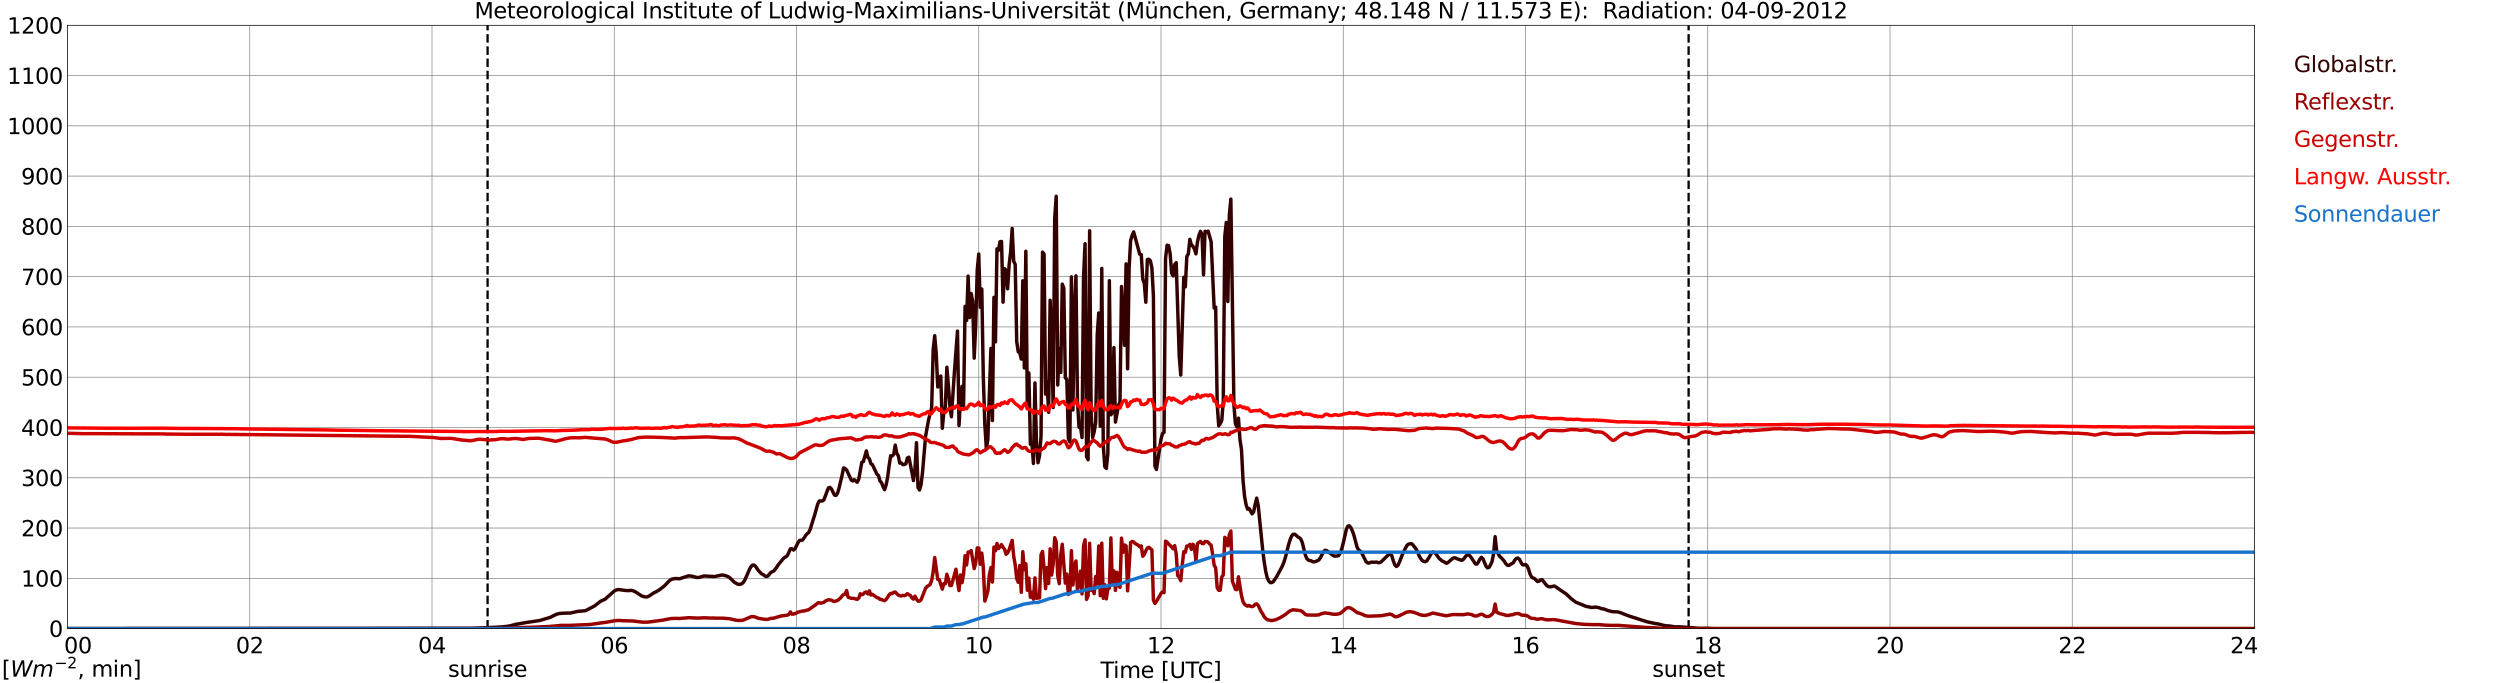 <?xml version="1.0" encoding="utf-8" standalone="no"?>
<!DOCTYPE svg PUBLIC "-//W3C//DTD SVG 1.1//EN"
  "http://www.w3.org/Graphics/SVG/1.1/DTD/svg11.dtd">
<svg xmlns:xlink="http://www.w3.org/1999/xlink" width="1085.4pt" height="296.64pt" viewBox="0 0 1085.4 296.64" xmlns="http://www.w3.org/2000/svg" version="1.1">
 <defs>
  <style type="text/css">*{stroke-linejoin: round; stroke-linecap: butt}</style>
 </defs>
 <g id="figure_1">
  <g id="patch_1">
   <path d="M 0 296.64 
L 1085.4 296.64 
L 1085.4 0 
L 0 0 
z
" style="fill: #ffffff"/>
  </g>
  <g id="axes_1">
   <g id="patch_2">
    <path d="M 29.306 272.909 
L 978.814 272.909 
L 978.814 10.976 
L 29.306 10.976 
z
" style="fill: #ffffff"/>
   </g>
   <g id="patch_3">
    <path d="M 978.814 272.909 
L 978.814 272.909 
L 978.814 10.976 
L 978.814 10.976 
z
" clip-path="url(#pdd9339094b)" style="fill: #d3d3d3; opacity: 0.25; stroke: #d3d3d3; stroke-linejoin: miter"/>
   </g>
   <g id="matplotlib.axis_1">
    <g id="xtick_1">
     <g id="line2d_1">
      <path d="M 29.306 272.909 
L 29.306 10.976 
" clip-path="url(#pdd9339094b)" style="fill: none; stroke: #808080; stroke-width: 0.3; stroke-linecap: square"/>
     </g>
     <g id="line2d_2"/>
     <g id="text_1">
      <!--    00 -->
      <g transform="translate(18.733 283.627) scale(0.095 -0.095)">
       <defs>
        <path id="DejaVuSans-20" transform="scale(0.016)"/>
        <path id="DejaVuSans-30" d="M 2034 4250 
Q 1547 4250 1301 3770 
Q 1056 3291 1056 2328 
Q 1056 1369 1301 889 
Q 1547 409 2034 409 
Q 2525 409 2770 889 
Q 3016 1369 3016 2328 
Q 3016 3291 2770 3770 
Q 2525 4250 2034 4250 
z
M 2034 4750 
Q 2819 4750 3233 4129 
Q 3647 3509 3647 2328 
Q 3647 1150 3233 529 
Q 2819 -91 2034 -91 
Q 1250 -91 836 529 
Q 422 1150 422 2328 
Q 422 3509 836 4129 
Q 1250 4750 2034 4750 
z
" transform="scale(0.016)"/>
       </defs>
       <use xlink:href="#DejaVuSans-20"/>
       <use xlink:href="#DejaVuSans-20" transform="translate(31.787 0)"/>
       <use xlink:href="#DejaVuSans-20" transform="translate(63.574 0)"/>
       <use xlink:href="#DejaVuSans-30" transform="translate(95.361 0)"/>
       <use xlink:href="#DejaVuSans-30" transform="translate(158.984 0)"/>
      </g>
     </g>
    </g>
    <g id="xtick_2">
     <g id="line2d_3">
      <path d="M 108.431 272.909 
L 108.431 10.976 
" clip-path="url(#pdd9339094b)" style="fill: none; stroke: #808080; stroke-width: 0.3; stroke-linecap: square"/>
     </g>
     <g id="line2d_4"/>
     <g id="text_2">
      <!-- 02 -->
      <g transform="translate(102.387 283.627) scale(0.095 -0.095)">
       <defs>
        <path id="DejaVuSans-32" d="M 1228 531 
L 3431 531 
L 3431 0 
L 469 0 
L 469 531 
Q 828 903 1448 1529 
Q 2069 2156 2228 2338 
Q 2531 2678 2651 2914 
Q 2772 3150 2772 3378 
Q 2772 3750 2511 3984 
Q 2250 4219 1831 4219 
Q 1534 4219 1204 4116 
Q 875 4013 500 3803 
L 500 4441 
Q 881 4594 1212 4672 
Q 1544 4750 1819 4750 
Q 2544 4750 2975 4387 
Q 3406 4025 3406 3419 
Q 3406 3131 3298 2873 
Q 3191 2616 2906 2266 
Q 2828 2175 2409 1742 
Q 1991 1309 1228 531 
z
" transform="scale(0.016)"/>
       </defs>
       <use xlink:href="#DejaVuSans-30"/>
       <use xlink:href="#DejaVuSans-32" transform="translate(63.623 0)"/>
      </g>
     </g>
    </g>
    <g id="xtick_3">
     <g id="line2d_5">
      <path d="M 187.557 272.909 
L 187.557 10.976 
" clip-path="url(#pdd9339094b)" style="fill: none; stroke: #808080; stroke-width: 0.3; stroke-linecap: square"/>
     </g>
     <g id="line2d_6"/>
     <g id="text_3">
      <!-- 04 -->
      <g transform="translate(181.513 283.627) scale(0.095 -0.095)">
       <defs>
        <path id="DejaVuSans-34" d="M 2419 4116 
L 825 1625 
L 2419 1625 
L 2419 4116 
z
M 2253 4666 
L 3047 4666 
L 3047 1625 
L 3713 1625 
L 3713 1100 
L 3047 1100 
L 3047 0 
L 2419 0 
L 2419 1100 
L 313 1100 
L 313 1709 
L 2253 4666 
z
" transform="scale(0.016)"/>
       </defs>
       <use xlink:href="#DejaVuSans-30"/>
       <use xlink:href="#DejaVuSans-34" transform="translate(63.623 0)"/>
      </g>
     </g>
    </g>
    <g id="xtick_4">
     <g id="line2d_7">
      <path d="M 266.683 272.909 
L 266.683 10.976 
" clip-path="url(#pdd9339094b)" style="fill: none; stroke: #808080; stroke-width: 0.3; stroke-linecap: square"/>
     </g>
     <g id="line2d_8"/>
     <g id="text_4">
      <!-- 06 -->
      <g transform="translate(260.638 283.627) scale(0.095 -0.095)">
       <defs>
        <path id="DejaVuSans-36" d="M 2113 2584 
Q 1688 2584 1439 2293 
Q 1191 2003 1191 1497 
Q 1191 994 1439 701 
Q 1688 409 2113 409 
Q 2538 409 2786 701 
Q 3034 994 3034 1497 
Q 3034 2003 2786 2293 
Q 2538 2584 2113 2584 
z
M 3366 4563 
L 3366 3988 
Q 3128 4100 2886 4159 
Q 2644 4219 2406 4219 
Q 1781 4219 1451 3797 
Q 1122 3375 1075 2522 
Q 1259 2794 1537 2939 
Q 1816 3084 2150 3084 
Q 2853 3084 3261 2657 
Q 3669 2231 3669 1497 
Q 3669 778 3244 343 
Q 2819 -91 2113 -91 
Q 1303 -91 875 529 
Q 447 1150 447 2328 
Q 447 3434 972 4092 
Q 1497 4750 2381 4750 
Q 2619 4750 2861 4703 
Q 3103 4656 3366 4563 
z
" transform="scale(0.016)"/>
       </defs>
       <use xlink:href="#DejaVuSans-30"/>
       <use xlink:href="#DejaVuSans-36" transform="translate(63.623 0)"/>
      </g>
     </g>
    </g>
    <g id="xtick_5">
     <g id="line2d_9">
      <path d="M 345.808 272.909 
L 345.808 10.976 
" clip-path="url(#pdd9339094b)" style="fill: none; stroke: #808080; stroke-width: 0.3; stroke-linecap: square"/>
     </g>
     <g id="line2d_10"/>
     <g id="text_5">
      <!-- 08 -->
      <g transform="translate(339.764 283.627) scale(0.095 -0.095)">
       <defs>
        <path id="DejaVuSans-38" d="M 2034 2216 
Q 1584 2216 1326 1975 
Q 1069 1734 1069 1313 
Q 1069 891 1326 650 
Q 1584 409 2034 409 
Q 2484 409 2743 651 
Q 3003 894 3003 1313 
Q 3003 1734 2745 1975 
Q 2488 2216 2034 2216 
z
M 1403 2484 
Q 997 2584 770 2862 
Q 544 3141 544 3541 
Q 544 4100 942 4425 
Q 1341 4750 2034 4750 
Q 2731 4750 3128 4425 
Q 3525 4100 3525 3541 
Q 3525 3141 3298 2862 
Q 3072 2584 2669 2484 
Q 3125 2378 3379 2068 
Q 3634 1759 3634 1313 
Q 3634 634 3220 271 
Q 2806 -91 2034 -91 
Q 1263 -91 848 271 
Q 434 634 434 1313 
Q 434 1759 690 2068 
Q 947 2378 1403 2484 
z
M 1172 3481 
Q 1172 3119 1398 2916 
Q 1625 2713 2034 2713 
Q 2441 2713 2670 2916 
Q 2900 3119 2900 3481 
Q 2900 3844 2670 4047 
Q 2441 4250 2034 4250 
Q 1625 4250 1398 4047 
Q 1172 3844 1172 3481 
z
" transform="scale(0.016)"/>
       </defs>
       <use xlink:href="#DejaVuSans-30"/>
       <use xlink:href="#DejaVuSans-38" transform="translate(63.623 0)"/>
      </g>
     </g>
    </g>
    <g id="xtick_6">
     <g id="line2d_11">
      <path d="M 424.934 272.909 
L 424.934 10.976 
" clip-path="url(#pdd9339094b)" style="fill: none; stroke: #808080; stroke-width: 0.3; stroke-linecap: square"/>
     </g>
     <g id="line2d_12"/>
     <g id="text_6">
      <!-- 10 -->
      <g transform="translate(418.89 283.627) scale(0.095 -0.095)">
       <defs>
        <path id="DejaVuSans-31" d="M 794 531 
L 1825 531 
L 1825 4091 
L 703 3866 
L 703 4441 
L 1819 4666 
L 2450 4666 
L 2450 531 
L 3481 531 
L 3481 0 
L 794 0 
L 794 531 
z
" transform="scale(0.016)"/>
       </defs>
       <use xlink:href="#DejaVuSans-31"/>
       <use xlink:href="#DejaVuSans-30" transform="translate(63.623 0)"/>
      </g>
     </g>
    </g>
    <g id="xtick_7">
     <g id="line2d_13">
      <path d="M 504.06 272.909 
L 504.06 10.976 
" clip-path="url(#pdd9339094b)" style="fill: none; stroke: #808080; stroke-width: 0.3; stroke-linecap: square"/>
     </g>
     <g id="line2d_14"/>
     <g id="text_7">
      <!-- 12 -->
      <g transform="translate(498.015 283.627) scale(0.095 -0.095)">
       <use xlink:href="#DejaVuSans-31"/>
       <use xlink:href="#DejaVuSans-32" transform="translate(63.623 0)"/>
      </g>
     </g>
    </g>
    <g id="xtick_8">
     <g id="line2d_15">
      <path d="M 583.185 272.909 
L 583.185 10.976 
" clip-path="url(#pdd9339094b)" style="fill: none; stroke: #808080; stroke-width: 0.3; stroke-linecap: square"/>
     </g>
     <g id="line2d_16"/>
     <g id="text_8">
      <!-- 14 -->
      <g transform="translate(577.141 283.627) scale(0.095 -0.095)">
       <use xlink:href="#DejaVuSans-31"/>
       <use xlink:href="#DejaVuSans-34" transform="translate(63.623 0)"/>
      </g>
     </g>
    </g>
    <g id="xtick_9">
     <g id="line2d_17">
      <path d="M 662.311 272.909 
L 662.311 10.976 
" clip-path="url(#pdd9339094b)" style="fill: none; stroke: #808080; stroke-width: 0.3; stroke-linecap: square"/>
     </g>
     <g id="line2d_18"/>
     <g id="text_9">
      <!-- 16 -->
      <g transform="translate(656.267 283.627) scale(0.095 -0.095)">
       <use xlink:href="#DejaVuSans-31"/>
       <use xlink:href="#DejaVuSans-36" transform="translate(63.623 0)"/>
      </g>
     </g>
    </g>
    <g id="xtick_10">
     <g id="line2d_19">
      <path d="M 741.437 272.909 
L 741.437 10.976 
" clip-path="url(#pdd9339094b)" style="fill: none; stroke: #808080; stroke-width: 0.3; stroke-linecap: square"/>
     </g>
     <g id="line2d_20"/>
     <g id="text_10">
      <!-- 18 -->
      <g transform="translate(735.392 283.627) scale(0.095 -0.095)">
       <use xlink:href="#DejaVuSans-31"/>
       <use xlink:href="#DejaVuSans-38" transform="translate(63.623 0)"/>
      </g>
     </g>
    </g>
    <g id="xtick_11">
     <g id="line2d_21">
      <path d="M 820.562 272.909 
L 820.562 10.976 
" clip-path="url(#pdd9339094b)" style="fill: none; stroke: #808080; stroke-width: 0.3; stroke-linecap: square"/>
     </g>
     <g id="line2d_22"/>
     <g id="text_11">
      <!-- 20 -->
      <g transform="translate(814.518 283.627) scale(0.095 -0.095)">
       <use xlink:href="#DejaVuSans-32"/>
       <use xlink:href="#DejaVuSans-30" transform="translate(63.623 0)"/>
      </g>
     </g>
    </g>
    <g id="xtick_12">
     <g id="line2d_23">
      <path d="M 899.688 272.909 
L 899.688 10.976 
" clip-path="url(#pdd9339094b)" style="fill: none; stroke: #808080; stroke-width: 0.3; stroke-linecap: square"/>
     </g>
     <g id="line2d_24"/>
     <g id="text_12">
      <!-- 22 -->
      <g transform="translate(893.644 283.627) scale(0.095 -0.095)">
       <use xlink:href="#DejaVuSans-32"/>
       <use xlink:href="#DejaVuSans-32" transform="translate(63.623 0)"/>
      </g>
     </g>
    </g>
    <g id="xtick_13">
     <g id="line2d_25">
      <path d="M 978.814 272.909 
L 978.814 10.976 
" clip-path="url(#pdd9339094b)" style="fill: none; stroke: #808080; stroke-width: 0.3; stroke-linecap: square"/>
     </g>
     <g id="line2d_26"/>
     <g id="text_13">
      <!-- 24    -->
      <g transform="translate(968.241 283.627) scale(0.095 -0.095)">
       <use xlink:href="#DejaVuSans-32"/>
       <use xlink:href="#DejaVuSans-34" transform="translate(63.623 0)"/>
       <use xlink:href="#DejaVuSans-20" transform="translate(127.246 0)"/>
       <use xlink:href="#DejaVuSans-20" transform="translate(159.033 0)"/>
       <use xlink:href="#DejaVuSans-20" transform="translate(190.82 0)"/>
      </g>
     </g>
    </g>
    <g id="text_14">
     <!-- Time [UTC] -->
     <g transform="translate(477.806 294.322) scale(0.095 -0.095)">
      <defs>
       <path id="DejaVuSans-54" d="M -19 4666 
L 3928 4666 
L 3928 4134 
L 2272 4134 
L 2272 0 
L 1638 0 
L 1638 4134 
L -19 4134 
L -19 4666 
z
" transform="scale(0.016)"/>
       <path id="DejaVuSans-69" d="M 603 3500 
L 1178 3500 
L 1178 0 
L 603 0 
L 603 3500 
z
M 603 4863 
L 1178 4863 
L 1178 4134 
L 603 4134 
L 603 4863 
z
" transform="scale(0.016)"/>
       <path id="DejaVuSans-6d" d="M 3328 2828 
Q 3544 3216 3844 3400 
Q 4144 3584 4550 3584 
Q 5097 3584 5394 3201 
Q 5691 2819 5691 2113 
L 5691 0 
L 5113 0 
L 5113 2094 
Q 5113 2597 4934 2840 
Q 4756 3084 4391 3084 
Q 3944 3084 3684 2787 
Q 3425 2491 3425 1978 
L 3425 0 
L 2847 0 
L 2847 2094 
Q 2847 2600 2669 2842 
Q 2491 3084 2119 3084 
Q 1678 3084 1418 2786 
Q 1159 2488 1159 1978 
L 1159 0 
L 581 0 
L 581 3500 
L 1159 3500 
L 1159 2956 
Q 1356 3278 1631 3431 
Q 1906 3584 2284 3584 
Q 2666 3584 2933 3390 
Q 3200 3197 3328 2828 
z
" transform="scale(0.016)"/>
       <path id="DejaVuSans-65" d="M 3597 1894 
L 3597 1613 
L 953 1613 
Q 991 1019 1311 708 
Q 1631 397 2203 397 
Q 2534 397 2845 478 
Q 3156 559 3463 722 
L 3463 178 
Q 3153 47 2828 -22 
Q 2503 -91 2169 -91 
Q 1331 -91 842 396 
Q 353 884 353 1716 
Q 353 2575 817 3079 
Q 1281 3584 2069 3584 
Q 2775 3584 3186 3129 
Q 3597 2675 3597 1894 
z
M 3022 2063 
Q 3016 2534 2758 2815 
Q 2500 3097 2075 3097 
Q 1594 3097 1305 2825 
Q 1016 2553 972 2059 
L 3022 2063 
z
" transform="scale(0.016)"/>
       <path id="DejaVuSans-5b" d="M 550 4863 
L 1875 4863 
L 1875 4416 
L 1125 4416 
L 1125 -397 
L 1875 -397 
L 1875 -844 
L 550 -844 
L 550 4863 
z
" transform="scale(0.016)"/>
       <path id="DejaVuSans-55" d="M 556 4666 
L 1191 4666 
L 1191 1831 
Q 1191 1081 1462 751 
Q 1734 422 2344 422 
Q 2950 422 3222 751 
Q 3494 1081 3494 1831 
L 3494 4666 
L 4128 4666 
L 4128 1753 
Q 4128 841 3676 375 
Q 3225 -91 2344 -91 
Q 1459 -91 1007 375 
Q 556 841 556 1753 
L 556 4666 
z
" transform="scale(0.016)"/>
       <path id="DejaVuSans-43" d="M 4122 4306 
L 4122 3641 
Q 3803 3938 3442 4084 
Q 3081 4231 2675 4231 
Q 1875 4231 1450 3742 
Q 1025 3253 1025 2328 
Q 1025 1406 1450 917 
Q 1875 428 2675 428 
Q 3081 428 3442 575 
Q 3803 722 4122 1019 
L 4122 359 
Q 3791 134 3420 21 
Q 3050 -91 2638 -91 
Q 1578 -91 968 557 
Q 359 1206 359 2328 
Q 359 3453 968 4101 
Q 1578 4750 2638 4750 
Q 3056 4750 3426 4639 
Q 3797 4528 4122 4306 
z
" transform="scale(0.016)"/>
       <path id="DejaVuSans-5d" d="M 1947 4863 
L 1947 -844 
L 622 -844 
L 622 -397 
L 1369 -397 
L 1369 4416 
L 622 4416 
L 622 4863 
L 1947 4863 
z
" transform="scale(0.016)"/>
      </defs>
      <use xlink:href="#DejaVuSans-54"/>
      <use xlink:href="#DejaVuSans-69" transform="translate(57.959 0)"/>
      <use xlink:href="#DejaVuSans-6d" transform="translate(85.742 0)"/>
      <use xlink:href="#DejaVuSans-65" transform="translate(183.154 0)"/>
      <use xlink:href="#DejaVuSans-20" transform="translate(244.678 0)"/>
      <use xlink:href="#DejaVuSans-5b" transform="translate(276.465 0)"/>
      <use xlink:href="#DejaVuSans-55" transform="translate(315.479 0)"/>
      <use xlink:href="#DejaVuSans-54" transform="translate(388.672 0)"/>
      <use xlink:href="#DejaVuSans-43" transform="translate(443.881 0)"/>
      <use xlink:href="#DejaVuSans-5d" transform="translate(513.705 0)"/>
     </g>
    </g>
   </g>
   <g id="matplotlib.axis_2">
    <g id="ytick_1">
     <g id="line2d_27">
      <path d="M 29.306 272.909 
L 978.814 272.909 
" clip-path="url(#pdd9339094b)" style="fill: none; stroke: #808080; stroke-width: 0.3; stroke-linecap: square"/>
     </g>
     <g id="line2d_28"/>
     <g id="text_15">
      <!-- 0 -->
      <g transform="translate(21.261 276.518) scale(0.095 -0.095)">
       <use xlink:href="#DejaVuSans-30"/>
      </g>
     </g>
    </g>
    <g id="ytick_2">
     <g id="line2d_29">
      <path d="M 29.306 251.081 
L 978.814 251.081 
" clip-path="url(#pdd9339094b)" style="fill: none; stroke: #808080; stroke-width: 0.3; stroke-linecap: square"/>
     </g>
     <g id="line2d_30"/>
     <g id="text_16">
      <!-- 100 -->
      <g transform="translate(9.173 254.69) scale(0.095 -0.095)">
       <use xlink:href="#DejaVuSans-31"/>
       <use xlink:href="#DejaVuSans-30" transform="translate(63.623 0)"/>
       <use xlink:href="#DejaVuSans-30" transform="translate(127.246 0)"/>
      </g>
     </g>
    </g>
    <g id="ytick_3">
     <g id="line2d_31">
      <path d="M 29.306 229.253 
L 978.814 229.253 
" clip-path="url(#pdd9339094b)" style="fill: none; stroke: #808080; stroke-width: 0.3; stroke-linecap: square"/>
     </g>
     <g id="line2d_32"/>
     <g id="text_17">
      <!-- 200 -->
      <g transform="translate(9.173 232.863) scale(0.095 -0.095)">
       <use xlink:href="#DejaVuSans-32"/>
       <use xlink:href="#DejaVuSans-30" transform="translate(63.623 0)"/>
       <use xlink:href="#DejaVuSans-30" transform="translate(127.246 0)"/>
      </g>
     </g>
    </g>
    <g id="ytick_4">
     <g id="line2d_33">
      <path d="M 29.306 207.426 
L 978.814 207.426 
" clip-path="url(#pdd9339094b)" style="fill: none; stroke: #808080; stroke-width: 0.3; stroke-linecap: square"/>
     </g>
     <g id="line2d_34"/>
     <g id="text_18">
      <!-- 300 -->
      <g transform="translate(9.173 211.035) scale(0.095 -0.095)">
       <defs>
        <path id="DejaVuSans-33" d="M 2597 2516 
Q 3050 2419 3304 2112 
Q 3559 1806 3559 1356 
Q 3559 666 3084 287 
Q 2609 -91 1734 -91 
Q 1441 -91 1130 -33 
Q 819 25 488 141 
L 488 750 
Q 750 597 1062 519 
Q 1375 441 1716 441 
Q 2309 441 2620 675 
Q 2931 909 2931 1356 
Q 2931 1769 2642 2001 
Q 2353 2234 1838 2234 
L 1294 2234 
L 1294 2753 
L 1863 2753 
Q 2328 2753 2575 2939 
Q 2822 3125 2822 3475 
Q 2822 3834 2567 4026 
Q 2313 4219 1838 4219 
Q 1578 4219 1281 4162 
Q 984 4106 628 3988 
L 628 4550 
Q 988 4650 1302 4700 
Q 1616 4750 1894 4750 
Q 2613 4750 3031 4423 
Q 3450 4097 3450 3541 
Q 3450 3153 3228 2886 
Q 3006 2619 2597 2516 
z
" transform="scale(0.016)"/>
       </defs>
       <use xlink:href="#DejaVuSans-33"/>
       <use xlink:href="#DejaVuSans-30" transform="translate(63.623 0)"/>
       <use xlink:href="#DejaVuSans-30" transform="translate(127.246 0)"/>
      </g>
     </g>
    </g>
    <g id="ytick_5">
     <g id="line2d_35">
      <path d="M 29.306 185.598 
L 978.814 185.598 
" clip-path="url(#pdd9339094b)" style="fill: none; stroke: #808080; stroke-width: 0.3; stroke-linecap: square"/>
     </g>
     <g id="line2d_36"/>
     <g id="text_19">
      <!-- 400 -->
      <g transform="translate(9.173 189.207) scale(0.095 -0.095)">
       <use xlink:href="#DejaVuSans-34"/>
       <use xlink:href="#DejaVuSans-30" transform="translate(63.623 0)"/>
       <use xlink:href="#DejaVuSans-30" transform="translate(127.246 0)"/>
      </g>
     </g>
    </g>
    <g id="ytick_6">
     <g id="line2d_37">
      <path d="M 29.306 163.77 
L 978.814 163.77 
" clip-path="url(#pdd9339094b)" style="fill: none; stroke: #808080; stroke-width: 0.3; stroke-linecap: square"/>
     </g>
     <g id="line2d_38"/>
     <g id="text_20">
      <!-- 500 -->
      <g transform="translate(9.173 167.379) scale(0.095 -0.095)">
       <defs>
        <path id="DejaVuSans-35" d="M 691 4666 
L 3169 4666 
L 3169 4134 
L 1269 4134 
L 1269 2991 
Q 1406 3038 1543 3061 
Q 1681 3084 1819 3084 
Q 2600 3084 3056 2656 
Q 3513 2228 3513 1497 
Q 3513 744 3044 326 
Q 2575 -91 1722 -91 
Q 1428 -91 1123 -41 
Q 819 9 494 109 
L 494 744 
Q 775 591 1075 516 
Q 1375 441 1709 441 
Q 2250 441 2565 725 
Q 2881 1009 2881 1497 
Q 2881 1984 2565 2268 
Q 2250 2553 1709 2553 
Q 1456 2553 1204 2497 
Q 953 2441 691 2322 
L 691 4666 
z
" transform="scale(0.016)"/>
       </defs>
       <use xlink:href="#DejaVuSans-35"/>
       <use xlink:href="#DejaVuSans-30" transform="translate(63.623 0)"/>
       <use xlink:href="#DejaVuSans-30" transform="translate(127.246 0)"/>
      </g>
     </g>
    </g>
    <g id="ytick_7">
     <g id="line2d_39">
      <path d="M 29.306 141.942 
L 978.814 141.942 
" clip-path="url(#pdd9339094b)" style="fill: none; stroke: #808080; stroke-width: 0.3; stroke-linecap: square"/>
     </g>
     <g id="line2d_40"/>
     <g id="text_21">
      <!-- 600 -->
      <g transform="translate(9.173 145.551) scale(0.095 -0.095)">
       <use xlink:href="#DejaVuSans-36"/>
       <use xlink:href="#DejaVuSans-30" transform="translate(63.623 0)"/>
       <use xlink:href="#DejaVuSans-30" transform="translate(127.246 0)"/>
      </g>
     </g>
    </g>
    <g id="ytick_8">
     <g id="line2d_41">
      <path d="M 29.306 120.114 
L 978.814 120.114 
" clip-path="url(#pdd9339094b)" style="fill: none; stroke: #808080; stroke-width: 0.3; stroke-linecap: square"/>
     </g>
     <g id="line2d_42"/>
     <g id="text_22">
      <!-- 700 -->
      <g transform="translate(9.173 123.724) scale(0.095 -0.095)">
       <defs>
        <path id="DejaVuSans-37" d="M 525 4666 
L 3525 4666 
L 3525 4397 
L 1831 0 
L 1172 0 
L 2766 4134 
L 525 4134 
L 525 4666 
z
" transform="scale(0.016)"/>
       </defs>
       <use xlink:href="#DejaVuSans-37"/>
       <use xlink:href="#DejaVuSans-30" transform="translate(63.623 0)"/>
       <use xlink:href="#DejaVuSans-30" transform="translate(127.246 0)"/>
      </g>
     </g>
    </g>
    <g id="ytick_9">
     <g id="line2d_43">
      <path d="M 29.306 98.287 
L 978.814 98.287 
" clip-path="url(#pdd9339094b)" style="fill: none; stroke: #808080; stroke-width: 0.3; stroke-linecap: square"/>
     </g>
     <g id="line2d_44"/>
     <g id="text_23">
      <!-- 800 -->
      <g transform="translate(9.173 101.896) scale(0.095 -0.095)">
       <use xlink:href="#DejaVuSans-38"/>
       <use xlink:href="#DejaVuSans-30" transform="translate(63.623 0)"/>
       <use xlink:href="#DejaVuSans-30" transform="translate(127.246 0)"/>
      </g>
     </g>
    </g>
    <g id="ytick_10">
     <g id="line2d_45">
      <path d="M 29.306 76.459 
L 978.814 76.459 
" clip-path="url(#pdd9339094b)" style="fill: none; stroke: #808080; stroke-width: 0.3; stroke-linecap: square"/>
     </g>
     <g id="line2d_46"/>
     <g id="text_24">
      <!-- 900 -->
      <g transform="translate(9.173 80.068) scale(0.095 -0.095)">
       <defs>
        <path id="DejaVuSans-39" d="M 703 97 
L 703 672 
Q 941 559 1184 500 
Q 1428 441 1663 441 
Q 2288 441 2617 861 
Q 2947 1281 2994 2138 
Q 2813 1869 2534 1725 
Q 2256 1581 1919 1581 
Q 1219 1581 811 2004 
Q 403 2428 403 3163 
Q 403 3881 828 4315 
Q 1253 4750 1959 4750 
Q 2769 4750 3195 4129 
Q 3622 3509 3622 2328 
Q 3622 1225 3098 567 
Q 2575 -91 1691 -91 
Q 1453 -91 1209 -44 
Q 966 3 703 97 
z
M 1959 2075 
Q 2384 2075 2632 2365 
Q 2881 2656 2881 3163 
Q 2881 3666 2632 3958 
Q 2384 4250 1959 4250 
Q 1534 4250 1286 3958 
Q 1038 3666 1038 3163 
Q 1038 2656 1286 2365 
Q 1534 2075 1959 2075 
z
" transform="scale(0.016)"/>
       </defs>
       <use xlink:href="#DejaVuSans-39"/>
       <use xlink:href="#DejaVuSans-30" transform="translate(63.623 0)"/>
       <use xlink:href="#DejaVuSans-30" transform="translate(127.246 0)"/>
      </g>
     </g>
    </g>
    <g id="ytick_11">
     <g id="line2d_47">
      <path d="M 29.306 54.631 
L 978.814 54.631 
" clip-path="url(#pdd9339094b)" style="fill: none; stroke: #808080; stroke-width: 0.3; stroke-linecap: square"/>
     </g>
     <g id="line2d_48"/>
     <g id="text_25">
      <!-- 1000 -->
      <g transform="translate(3.128 58.24) scale(0.095 -0.095)">
       <use xlink:href="#DejaVuSans-31"/>
       <use xlink:href="#DejaVuSans-30" transform="translate(63.623 0)"/>
       <use xlink:href="#DejaVuSans-30" transform="translate(127.246 0)"/>
       <use xlink:href="#DejaVuSans-30" transform="translate(190.869 0)"/>
      </g>
     </g>
    </g>
    <g id="ytick_12">
     <g id="line2d_49">
      <path d="M 29.306 32.803 
L 978.814 32.803 
" clip-path="url(#pdd9339094b)" style="fill: none; stroke: #808080; stroke-width: 0.3; stroke-linecap: square"/>
     </g>
     <g id="line2d_50"/>
     <g id="text_26">
      <!-- 1100 -->
      <g transform="translate(3.128 36.413) scale(0.095 -0.095)">
       <use xlink:href="#DejaVuSans-31"/>
       <use xlink:href="#DejaVuSans-31" transform="translate(63.623 0)"/>
       <use xlink:href="#DejaVuSans-30" transform="translate(127.246 0)"/>
       <use xlink:href="#DejaVuSans-30" transform="translate(190.869 0)"/>
      </g>
     </g>
    </g>
    <g id="ytick_13">
     <g id="line2d_51">
      <path d="M 29.306 10.976 
L 978.814 10.976 
" clip-path="url(#pdd9339094b)" style="fill: none; stroke: #808080; stroke-width: 0.3; stroke-linecap: square"/>
     </g>
     <g id="line2d_52"/>
     <g id="text_27">
      <!-- 1200 -->
      <g transform="translate(3.128 14.585) scale(0.095 -0.095)">
       <use xlink:href="#DejaVuSans-31"/>
       <use xlink:href="#DejaVuSans-32" transform="translate(63.623 0)"/>
       <use xlink:href="#DejaVuSans-30" transform="translate(127.246 0)"/>
       <use xlink:href="#DejaVuSans-30" transform="translate(190.869 0)"/>
      </g>
     </g>
    </g>
   </g>
   <g id="line2d_53">
    <path d="M 211.69 272.909 
L 211.69 10.976 
" clip-path="url(#pdd9339094b)" style="fill: none; stroke-dasharray: 3.7,1.6; stroke-dashoffset: 0; stroke: #000000"/>
   </g>
   <g id="line2d_54">
    <path d="M 733.129 272.909 
L 733.129 10.976 
" clip-path="url(#pdd9339094b)" style="fill: none; stroke-dasharray: 3.7,1.6; stroke-dashoffset: 0; stroke: #000000"/>
   </g>
   <g id="line2d_55">
    <path d="M 29.306 272.909 
L 204.701 272.815 
L 209.976 272.557 
L 211.295 272.514 
L 217.889 272.191 
L 219.867 271.955 
L 221.186 271.782 
L 223.823 271.093 
L 228.439 270.276 
L 234.373 269.392 
L 238.989 267.993 
L 240.308 267.306 
L 241.626 266.681 
L 242.945 266.336 
L 245.583 266.186 
L 247.561 266.164 
L 249.539 265.734 
L 250.858 265.433 
L 254.155 265.153 
L 255.473 264.485 
L 258.111 263.086 
L 260.748 261.041 
L 262.726 260.137 
L 266.683 256.606 
L 267.342 256.241 
L 268.002 256.025 
L 268.661 255.962 
L 271.298 256.326 
L 272.617 256.433 
L 273.936 256.326 
L 274.595 256.392 
L 275.914 256.972 
L 278.552 258.716 
L 279.87 259.125 
L 280.53 259.19 
L 281.189 259.061 
L 281.849 258.76 
L 283.827 257.424 
L 285.145 256.778 
L 286.464 255.94 
L 288.442 254.368 
L 290.42 252.323 
L 291.08 251.784 
L 291.739 251.441 
L 293.058 251.16 
L 295.036 251.269 
L 298.992 249.998 
L 300.311 250.149 
L 301.63 250.472 
L 302.289 250.664 
L 302.949 250.73 
L 303.608 250.664 
L 305.586 250.062 
L 310.202 250.321 
L 313.499 249.632 
L 314.818 249.87 
L 316.136 250.363 
L 316.796 250.795 
L 318.114 252.065 
L 318.774 252.753 
L 320.093 253.528 
L 320.752 253.722 
L 321.411 253.657 
L 322.071 253.443 
L 322.73 252.819 
L 323.39 251.784 
L 324.708 248.813 
L 325.368 247.263 
L 326.027 246.058 
L 326.686 245.349 
L 327.346 245.327 
L 328.005 245.864 
L 329.324 247.781 
L 330.643 249.114 
L 331.302 249.437 
L 331.961 249.955 
L 332.621 250.278 
L 333.28 250.149 
L 334.599 248.621 
L 335.258 248.189 
L 335.918 247.931 
L 337.236 246.253 
L 337.896 245.198 
L 339.874 242.786 
L 340.533 242.097 
L 341.193 241.754 
L 341.852 241.193 
L 343.171 238.288 
L 343.83 238.266 
L 344.49 238.805 
L 345.149 238.288 
L 346.468 235.618 
L 347.127 234.627 
L 348.446 234.455 
L 349.105 233.595 
L 349.765 232.497 
L 350.424 231.722 
L 351.083 231.227 
L 351.743 229.827 
L 353.721 223.456 
L 355.04 218.763 
L 355.699 217.492 
L 357.018 217.514 
L 357.677 217.041 
L 359.655 211.852 
L 360.315 211.595 
L 360.974 212.263 
L 362.293 214.932 
L 362.952 215.083 
L 363.612 214.157 
L 364.271 211.961 
L 365.59 206.384 
L 366.249 203.134 
L 366.909 203.457 
L 367.568 204.04 
L 369.546 208.323 
L 370.206 208.818 
L 370.865 208.279 
L 372.184 209.355 
L 372.843 208.021 
L 374.162 200.703 
L 374.821 200.401 
L 376.14 195.774 
L 376.799 198.592 
L 377.459 199.216 
L 378.118 201.327 
L 378.777 201.757 
L 380.756 205.913 
L 381.415 206.472 
L 382.074 208.881 
L 382.734 209.549 
L 383.393 211.315 
L 384.053 212.586 
L 384.712 210.584 
L 385.371 207.225 
L 386.031 202.08 
L 386.69 197.882 
L 387.349 197.989 
L 388.009 197.236 
L 388.668 193.255 
L 389.328 196.719 
L 389.987 197.882 
L 390.646 201.069 
L 391.306 200.982 
L 391.965 201.713 
L 392.624 201.694 
L 393.284 201.327 
L 393.943 198.852 
L 394.603 198.507 
L 395.921 205.072 
L 396.581 208.646 
L 397.24 203.673 
L 397.899 192.198 
L 398.559 211.702 
L 399.218 212.736 
L 399.878 210.453 
L 400.537 204.9 
L 401.856 189.359 
L 403.175 182.147 
L 404.493 177.002 
L 405.153 151.686 
L 405.812 145.766 
L 406.471 153.646 
L 407.131 168.005 
L 407.79 164.344 
L 408.45 163.246 
L 409.109 185.958 
L 409.768 179.091 
L 410.428 176.723 
L 411.087 159.457 
L 411.746 167.293 
L 412.406 176.463 
L 413.065 180.92 
L 414.384 161.245 
L 415.703 143.765 
L 416.362 184.729 
L 417.022 173.191 
L 417.681 167.745 
L 418.34 176.356 
L 419 133.023 
L 419.659 139.094 
L 420.318 119.87 
L 420.978 137.867 
L 421.637 127.427 
L 422.297 130.806 
L 422.956 155.497 
L 423.615 141.161 
L 424.275 117.159 
L 424.934 110.314 
L 425.593 133.412 
L 426.253 125.488 
L 426.912 163.698 
L 427.572 184.192 
L 428.231 194.827 
L 428.89 190.714 
L 430.209 151.256 
L 430.869 182.577 
L 431.528 129.084 
L 432.187 148.414 
L 432.847 108.052 
L 433.506 108.677 
L 434.165 104.953 
L 434.825 104.824 
L 435.484 131.194 
L 436.144 116.62 
L 436.803 117.46 
L 437.462 125.382 
L 438.122 114.941 
L 438.781 109.388 
L 439.44 99.206 
L 440.1 113.392 
L 440.759 114.813 
L 441.419 148.307 
L 442.078 152.721 
L 442.737 153.194 
L 443.397 155.905 
L 444.056 121.915 
L 444.716 159.738 
L 445.375 109.087 
L 446.034 177.388 
L 446.694 161.934 
L 447.353 192.888 
L 448.012 192.308 
L 448.672 201.22 
L 449.331 166.239 
L 449.991 192.07 
L 450.65 200.897 
L 451.309 197.948 
L 451.969 189.487 
L 452.628 109.473 
L 453.287 110.292 
L 453.947 171.126 
L 454.606 165.809 
L 455.266 179.004 
L 455.925 130.376 
L 456.584 146.67 
L 457.244 176.937 
L 457.903 95.03 
L 458.563 85.214 
L 459.222 167.164 
L 459.881 151.407 
L 460.541 161.696 
L 461.2 123.358 
L 461.859 125.102 
L 462.519 164.021 
L 463.178 164.754 
L 463.838 190.435 
L 464.497 191.897 
L 465.156 120.193 
L 465.816 177.993 
L 466.475 135.219 
L 467.134 119.763 
L 467.794 173.946 
L 468.453 185.484 
L 469.113 185.334 
L 469.772 189.961 
L 470.431 120.259 
L 471.091 105.815 
L 471.75 198.271 
L 472.409 199.583 
L 473.069 100.197 
L 473.728 179.521 
L 474.388 189.961 
L 475.047 187.464 
L 475.706 183.395 
L 476.366 145.509 
L 477.025 135.887 
L 477.685 185.052 
L 478.344 116.557 
L 479.003 193.513 
L 479.663 202.619 
L 480.322 203.394 
L 480.981 197.022 
L 481.641 121.874 
L 482.3 180.08 
L 482.96 179.154 
L 483.619 150.911 
L 484.278 183.245 
L 485.597 176.033 
L 486.256 174.42 
L 486.916 124.412 
L 488.235 149.901 
L 488.894 114.575 
L 489.553 160.125 
L 490.213 116.469 
L 490.872 104.416 
L 491.532 102.198 
L 492.191 100.69 
L 494.828 110.377 
L 495.488 110.55 
L 496.147 121.162 
L 496.807 122.97 
L 497.466 131.216 
L 498.125 112.68 
L 498.785 112.551 
L 499.444 113.197 
L 500.103 116.384 
L 500.763 128.396 
L 501.422 202.337 
L 502.082 203.824 
L 504.06 190.692 
L 504.719 188.239 
L 505.379 187.722 
L 506.038 112.077 
L 506.697 106.459 
L 507.357 106.653 
L 508.016 110.013 
L 508.675 118.58 
L 509.335 119.807 
L 509.994 114.876 
L 510.654 114.038 
L 511.972 154.506 
L 512.632 162.816 
L 513.95 120.365 
L 514.61 124.563 
L 515.269 111.346 
L 515.929 110.205 
L 516.588 103.92 
L 517.247 106.308 
L 517.907 106.911 
L 518.566 108.096 
L 519.226 110.205 
L 519.885 105.104 
L 520.544 102.133 
L 521.204 100.432 
L 521.863 101.81 
L 522.522 119.311 
L 523.182 100.432 
L 523.841 100.734 
L 524.501 100.367 
L 525.819 104.953 
L 527.138 133.755 
L 527.797 133.346 
L 528.457 175.474 
L 529.116 184.86 
L 529.776 183.932 
L 530.435 182.577 
L 531.094 174.247 
L 531.754 102.606 
L 532.413 96.58 
L 533.073 130.915 
L 533.732 93.286 
L 534.391 86.441 
L 535.71 175.71 
L 536.369 184.02 
L 537.029 185.397 
L 537.688 181.544 
L 538.348 190.887 
L 539.007 195.257 
L 539.666 208.388 
L 540.326 215.447 
L 540.985 219.042 
L 541.644 221.044 
L 542.304 220.786 
L 543.623 223.089 
L 544.282 222.229 
L 544.941 218.957 
L 545.601 216.266 
L 546.26 219.431 
L 548.238 239.019 
L 548.898 244.186 
L 549.557 248.254 
L 550.216 250.987 
L 550.876 252.301 
L 551.535 252.969 
L 552.195 252.925 
L 552.854 252.474 
L 554.173 250.535 
L 556.151 246.877 
L 556.81 245.607 
L 557.47 243.906 
L 558.129 241.796 
L 559.448 236.478 
L 560.107 234.348 
L 560.766 232.733 
L 561.426 231.98 
L 562.085 231.938 
L 562.745 232.412 
L 563.404 233.078 
L 564.063 233.401 
L 564.723 234.025 
L 565.382 235.489 
L 566.701 240.848 
L 567.36 242.529 
L 568.02 243.175 
L 569.338 243.518 
L 569.998 243.906 
L 570.657 243.928 
L 571.976 243.476 
L 572.635 243.066 
L 573.295 242.077 
L 574.613 239.6 
L 575.273 238.912 
L 575.932 238.997 
L 578.57 240.999 
L 579.229 241.431 
L 580.548 241.387 
L 581.207 241.171 
L 581.867 240.139 
L 582.526 238.331 
L 583.185 235.791 
L 584.504 229.893 
L 585.164 228.45 
L 585.823 228.278 
L 586.482 229.031 
L 587.142 230.473 
L 587.801 232.346 
L 589.12 237.362 
L 589.779 238.654 
L 590.439 239.17 
L 591.098 239.881 
L 593.076 243.819 
L 593.736 244.38 
L 594.395 244.465 
L 595.054 244.142 
L 595.714 244.035 
L 596.373 244.12 
L 597.692 244.035 
L 598.351 244.314 
L 599.011 244.271 
L 599.67 243.906 
L 602.967 240.678 
L 603.626 240.462 
L 604.286 241.322 
L 604.945 243.627 
L 605.604 245.284 
L 606.264 245.93 
L 606.923 245.456 
L 607.582 243.991 
L 608.901 240.656 
L 610.22 237.921 
L 610.879 236.76 
L 611.539 236.199 
L 612.858 236.048 
L 613.517 236.673 
L 614.836 238.417 
L 615.495 239.709 
L 616.154 241.344 
L 616.814 242.507 
L 617.473 243.326 
L 618.133 243.756 
L 618.792 243.884 
L 619.451 243.561 
L 620.77 241.472 
L 621.429 240.246 
L 622.089 239.643 
L 622.748 239.881 
L 623.408 240.418 
L 624.726 242.356 
L 626.045 243.496 
L 626.705 243.799 
L 628.023 244.574 
L 628.683 244.186 
L 630.661 242.485 
L 631.32 242.162 
L 631.98 242.247 
L 632.639 242.614 
L 634.617 243.282 
L 635.276 242.915 
L 636.595 241.215 
L 637.255 240.914 
L 637.914 241.064 
L 638.573 241.817 
L 640.552 244.81 
L 641.211 244.917 
L 641.87 243.97 
L 642.53 242.743 
L 643.189 241.968 
L 643.848 242.614 
L 645.167 245.823 
L 645.827 246.532 
L 646.486 246.338 
L 647.145 245.218 
L 647.805 243.69 
L 648.464 240.375 
L 649.123 233.014 
L 649.783 239.126 
L 651.102 241.56 
L 651.761 242.119 
L 653.08 243.627 
L 653.739 244.703 
L 654.399 245.391 
L 655.058 245.5 
L 657.036 244.293 
L 657.695 243.11 
L 658.355 242.442 
L 659.014 242.291 
L 659.674 242.83 
L 660.333 244.142 
L 660.992 245.155 
L 661.652 245.284 
L 662.311 245.067 
L 662.97 245.628 
L 663.63 247.091 
L 664.289 249.223 
L 664.949 250.535 
L 665.608 250.968 
L 666.267 251.181 
L 666.927 251.935 
L 667.586 252.495 
L 668.246 252.301 
L 668.905 251.742 
L 669.564 251.699 
L 671.542 254.24 
L 672.202 254.626 
L 672.861 254.82 
L 674.839 254.432 
L 675.499 254.798 
L 676.817 255.746 
L 680.114 257.985 
L 682.092 259.899 
L 684.071 261.408 
L 688.686 263.3 
L 690.005 263.516 
L 690.664 263.732 
L 691.983 263.689 
L 692.643 263.56 
L 693.961 263.774 
L 695.28 264.248 
L 696.599 264.464 
L 697.918 265.022 
L 699.896 265.54 
L 702.533 265.69 
L 703.852 266.099 
L 705.171 266.66 
L 707.149 267.413 
L 715.062 269.953 
L 719.018 270.792 
L 719.677 270.835 
L 722.315 271.503 
L 723.633 271.717 
L 724.952 271.782 
L 726.93 272.127 
L 727.59 272.212 
L 728.909 272.106 
L 732.865 272.407 
L 734.843 272.536 
L 737.48 272.795 
L 741.437 272.773 
L 742.756 272.88 
L 745.393 272.909 
L 978.154 272.909 
L 978.154 272.909 
" clip-path="url(#pdd9339094b)" style="fill: none; stroke: #330000; stroke-width: 1.5; stroke-linecap: square"/>
   </g>
   <g id="line2d_56">
    <path d="M 29.306 272.909 
L 219.207 272.817 
L 226.461 272.429 
L 231.076 272.322 
L 238.329 271.999 
L 243.604 271.525 
L 246.901 271.525 
L 256.133 271.139 
L 258.111 270.857 
L 261.408 270.386 
L 262.726 270.233 
L 267.342 269.438 
L 268.661 269.373 
L 270.639 269.501 
L 274.595 269.589 
L 276.573 269.825 
L 279.211 270.126 
L 281.189 270.104 
L 283.827 269.781 
L 287.783 269.222 
L 291.08 268.576 
L 293.058 268.469 
L 295.036 268.513 
L 296.355 268.404 
L 298.333 268.253 
L 298.992 268.168 
L 302.949 268.362 
L 305.586 268.231 
L 308.883 268.34 
L 309.543 268.297 
L 310.861 268.382 
L 312.839 268.382 
L 314.158 268.404 
L 316.796 268.641 
L 319.433 269.244 
L 320.752 269.395 
L 321.411 269.307 
L 322.071 269.351 
L 322.73 269.222 
L 324.049 268.641 
L 326.027 267.779 
L 327.346 267.716 
L 329.324 268.447 
L 331.961 268.877 
L 333.28 268.921 
L 334.599 268.469 
L 335.918 268.382 
L 337.236 267.974 
L 339.215 267.415 
L 341.852 267.07 
L 342.512 266.747 
L 343.171 265.649 
L 343.83 266.64 
L 344.49 266.618 
L 345.808 266.166 
L 346.468 265.756 
L 348.446 265.282 
L 349.105 265.282 
L 350.424 264.874 
L 351.083 264.723 
L 354.38 262.377 
L 355.04 261.796 
L 355.699 261.646 
L 356.359 261.881 
L 357.677 261.537 
L 358.337 260.934 
L 359.655 260.375 
L 360.974 260.567 
L 361.634 260.978 
L 362.293 261.128 
L 363.612 260.72 
L 364.93 259.6 
L 365.59 258.738 
L 366.249 258.072 
L 366.909 258.007 
L 367.568 256.392 
L 368.227 259.277 
L 369.546 259.751 
L 370.865 259.814 
L 371.524 260.074 
L 372.184 260.203 
L 372.843 259.664 
L 373.502 257.791 
L 374.162 258.223 
L 374.821 257.9 
L 375.481 257.188 
L 376.14 257.038 
L 376.799 257.878 
L 377.459 256.521 
L 378.118 258.33 
L 378.777 258.051 
L 380.756 259.491 
L 381.415 259.6 
L 382.074 260.225 
L 382.734 260.225 
L 383.393 260.655 
L 384.053 260.783 
L 384.712 260.247 
L 385.371 259.341 
L 386.031 258.223 
L 386.69 257.64 
L 387.349 257.728 
L 388.009 257.167 
L 388.668 257.038 
L 389.987 258.352 
L 390.646 258.631 
L 391.306 258.76 
L 391.965 258.502 
L 392.624 258.631 
L 393.284 258.33 
L 393.943 257.749 
L 394.603 258.223 
L 395.262 258.544 
L 395.921 259.579 
L 396.581 260.116 
L 397.24 258.847 
L 397.899 260.074 
L 398.559 261 
L 399.218 260.978 
L 399.878 260.439 
L 401.196 257.103 
L 401.856 255.381 
L 402.515 254.648 
L 403.834 253.744 
L 404.493 252 
L 405.153 248.191 
L 405.812 242.077 
L 407.131 251.548 
L 407.79 251.679 
L 409.109 255.789 
L 409.768 253.38 
L 410.428 253.443 
L 411.087 249.333 
L 411.746 251.376 
L 412.406 254.218 
L 413.065 254.196 
L 415.043 247.137 
L 415.703 252.517 
L 416.362 256.37 
L 417.022 249.634 
L 417.681 252.947 
L 418.34 249.202 
L 419 241.259 
L 419.659 245.286 
L 420.318 239.667 
L 420.978 239.774 
L 421.637 239.043 
L 422.956 246.855 
L 423.615 244.445 
L 424.275 237.88 
L 424.934 237.923 
L 425.593 244.982 
L 426.253 240.141 
L 426.912 246.189 
L 427.572 260.978 
L 428.231 258.998 
L 428.89 256.564 
L 429.55 249.483 
L 430.209 246.403 
L 430.869 252.712 
L 431.528 237.513 
L 432.187 239.106 
L 432.847 235.985 
L 433.506 238.159 
L 434.165 237.406 
L 434.825 236.459 
L 435.484 237.664 
L 436.144 238.438 
L 436.803 240.634 
L 437.462 240.01 
L 438.122 238.698 
L 439.44 234.608 
L 440.1 241.453 
L 440.759 245.198 
L 441.419 251.247 
L 442.078 252.819 
L 442.737 245.522 
L 443.397 257.145 
L 444.056 239.536 
L 444.716 247.287 
L 445.375 244.747 
L 446.034 256.263 
L 446.694 251.033 
L 447.353 259.299 
L 448.012 257.167 
L 448.672 260.159 
L 449.331 250.882 
L 449.991 259.773 
L 450.65 259.6 
L 451.309 259.579 
L 451.969 240.85 
L 452.628 239.451 
L 453.287 246.512 
L 453.947 255.575 
L 454.606 246.447 
L 455.266 253.336 
L 455.925 238.288 
L 456.584 249.654 
L 457.244 244.703 
L 457.903 233.466 
L 458.563 235.147 
L 459.222 249.935 
L 459.881 253.399 
L 460.541 240.7 
L 461.2 236.286 
L 462.519 253.185 
L 463.178 249.245 
L 463.838 258.114 
L 464.497 257.533 
L 465.156 239.106 
L 465.816 253.982 
L 466.475 246.663 
L 467.134 243.564 
L 467.794 256.392 
L 468.453 253.229 
L 469.113 247.975 
L 469.772 257.856 
L 470.431 236.954 
L 471.091 234.35 
L 471.75 260.225 
L 472.409 258.697 
L 473.069 235.878 
L 473.728 256.263 
L 474.388 255.984 
L 475.047 257.728 
L 475.706 250.258 
L 476.366 253.508 
L 477.025 237.039 
L 477.685 258.588 
L 478.344 235.813 
L 479.003 259.751 
L 479.663 253.853 
L 480.322 260.009 
L 480.981 255.639 
L 481.641 255.337 
L 482.3 233.553 
L 482.96 253.788 
L 483.619 247.868 
L 484.278 256.328 
L 484.938 248.47 
L 485.597 254.261 
L 486.256 254.993 
L 486.916 233.638 
L 487.575 239.796 
L 488.235 236.587 
L 488.894 237.02 
L 489.553 256.521 
L 490.872 235.511 
L 491.532 235.081 
L 492.191 235.297 
L 492.85 235.985 
L 494.169 236.697 
L 494.828 237.45 
L 495.488 237.02 
L 496.147 241.496 
L 496.807 240.722 
L 497.466 239.172 
L 498.125 237.945 
L 498.785 237.622 
L 500.103 238.761 
L 500.763 260.504 
L 501.422 261.988 
L 502.082 261.085 
L 504.06 257.662 
L 504.719 256.975 
L 505.379 257.276 
L 506.038 234.953 
L 506.697 235.361 
L 507.357 236.201 
L 508.675 237.45 
L 509.335 238.268 
L 509.994 236.889 
L 510.654 240.462 
L 511.313 249.891 
L 511.972 250.494 
L 512.632 252.109 
L 513.291 245.198 
L 513.95 239.495 
L 514.61 239.818 
L 515.269 237.039 
L 515.929 237.061 
L 516.588 236.352 
L 517.247 238.548 
L 517.907 236.286 
L 518.566 237.34 
L 519.226 243.756 
L 519.885 236.072 
L 520.544 235.468 
L 521.204 235.081 
L 521.863 235.963 
L 522.522 236.029 
L 523.182 235.103 
L 523.841 235.166 
L 524.501 235.361 
L 525.16 236.157 
L 525.819 236.697 
L 526.479 240.612 
L 527.138 245.436 
L 527.797 246.512 
L 528.457 255.209 
L 529.116 256.285 
L 529.776 256.241 
L 530.435 250.516 
L 531.094 249.634 
L 531.754 233.294 
L 532.413 233.918 
L 533.073 236.954 
L 533.732 232.132 
L 534.391 230.539 
L 535.051 252.323 
L 536.369 255.855 
L 537.029 256.027 
L 537.688 250.409 
L 539.007 258.631 
L 539.666 261.192 
L 540.326 262.355 
L 540.985 262.851 
L 541.644 263.174 
L 542.304 262.851 
L 542.963 263.259 
L 543.623 263.388 
L 544.282 263.108 
L 544.941 262.377 
L 545.601 262.183 
L 546.26 262.851 
L 547.579 265.627 
L 548.238 266.574 
L 548.898 267.801 
L 549.557 268.532 
L 550.216 269.05 
L 552.195 269.438 
L 554.173 268.986 
L 554.832 268.598 
L 555.491 268.34 
L 556.81 267.565 
L 558.129 266.747 
L 559.448 265.671 
L 560.107 265.197 
L 561.426 264.723 
L 564.723 265.132 
L 565.382 265.498 
L 566.701 266.725 
L 567.36 267.004 
L 571.317 267.07 
L 572.635 266.941 
L 573.295 266.596 
L 574.613 266.208 
L 575.273 266.123 
L 577.251 266.358 
L 578.57 266.64 
L 579.889 266.703 
L 581.207 266.531 
L 581.867 266.317 
L 583.185 265.282 
L 583.845 264.573 
L 584.504 264.099 
L 585.164 263.82 
L 585.823 263.861 
L 586.482 264.034 
L 587.801 264.874 
L 589.12 265.95 
L 590.439 266.317 
L 591.757 266.832 
L 592.417 267.22 
L 593.736 267.5 
L 595.054 267.5 
L 599.67 267.327 
L 603.626 266.596 
L 604.286 266.897 
L 605.604 267.716 
L 606.264 267.779 
L 606.923 267.629 
L 610.22 265.994 
L 610.879 265.712 
L 612.198 265.562 
L 613.517 265.756 
L 615.495 266.446 
L 616.154 266.769 
L 617.473 267.114 
L 618.792 267.177 
L 620.111 266.876 
L 622.089 266.166 
L 627.364 267.264 
L 628.023 267.349 
L 630.661 266.81 
L 635.276 266.876 
L 637.255 266.531 
L 638.573 266.769 
L 639.233 266.941 
L 639.892 267.327 
L 640.552 267.434 
L 641.211 267.393 
L 642.53 266.832 
L 643.189 266.64 
L 643.848 266.854 
L 644.508 267.349 
L 645.167 267.629 
L 645.827 267.694 
L 646.486 267.585 
L 647.145 267.199 
L 647.805 266.66 
L 648.464 265.756 
L 649.123 262.248 
L 649.783 265.799 
L 651.102 266.402 
L 653.08 266.876 
L 653.739 267.133 
L 655.058 267.22 
L 655.717 266.941 
L 656.377 266.941 
L 657.036 266.81 
L 657.695 266.489 
L 659.014 266.358 
L 659.674 266.531 
L 660.333 266.919 
L 660.992 267.114 
L 662.311 267.114 
L 662.97 267.327 
L 663.63 267.694 
L 664.289 268.231 
L 664.949 268.447 
L 666.267 268.532 
L 666.927 268.77 
L 667.586 268.877 
L 668.905 268.62 
L 669.564 268.62 
L 670.883 269.006 
L 672.202 269.137 
L 674.18 268.986 
L 675.499 269.115 
L 676.817 269.373 
L 684.071 270.706 
L 687.368 271.029 
L 688.686 271.095 
L 691.983 271.202 
L 693.961 271.16 
L 696.599 271.396 
L 699.896 271.525 
L 702.533 271.503 
L 711.765 272.193 
L 713.743 272.343 
L 719.018 272.601 
L 720.337 272.73 
L 722.315 272.883 
L 722.974 272.771 
L 734.843 272.909 
L 978.154 272.909 
L 978.154 272.909 
" clip-path="url(#pdd9339094b)" style="fill: none; stroke: #990000; stroke-width: 1.5; stroke-linecap: square"/>
   </g>
   <g id="line2d_57">
    <path d="M 29.306 188.125 
L 32.603 188.187 
L 34.581 188.248 
L 37.218 188.289 
L 41.175 188.267 
L 42.493 188.276 
L 55.681 188.344 
L 70.847 188.383 
L 72.166 188.451 
L 82.056 188.545 
L 86.672 188.547 
L 89.309 188.547 
L 93.925 188.531 
L 95.244 188.562 
L 95.903 188.503 
L 97.881 188.59 
L 111.728 188.713 
L 178.326 189.45 
L 186.238 189.876 
L 188.217 189.944 
L 189.535 190.127 
L 191.513 190.376 
L 194.81 190.317 
L 196.129 190.33 
L 198.107 190.664 
L 200.745 191.081 
L 202.063 191.144 
L 204.042 191.395 
L 205.36 191.214 
L 207.339 190.751 
L 208.657 190.688 
L 212.614 191.096 
L 213.273 190.974 
L 215.251 190.889 
L 217.229 190.485 
L 218.548 190.465 
L 220.526 190.664 
L 221.845 190.555 
L 223.164 190.38 
L 224.482 190.415 
L 227.12 190.799 
L 228.439 190.566 
L 229.757 190.35 
L 233.714 190.245 
L 235.033 190.437 
L 237.67 190.926 
L 238.989 191.101 
L 240.967 191.565 
L 241.626 191.535 
L 242.945 191.179 
L 245.583 190.452 
L 247.561 190.094 
L 249.539 190.042 
L 251.517 190.094 
L 254.155 189.883 
L 257.451 190.175 
L 262.726 190.605 
L 264.045 191.024 
L 266.023 191.934 
L 266.683 192.07 
L 268.002 191.956 
L 270.639 191.391 
L 271.958 191.232 
L 273.936 190.85 
L 277.233 189.974 
L 279.87 189.802 
L 281.849 189.778 
L 287.124 189.915 
L 293.058 190.217 
L 295.036 190 
L 297.014 189.998 
L 301.63 189.845 
L 306.905 189.686 
L 310.861 189.876 
L 312.839 190.081 
L 316.796 190.168 
L 318.114 190.105 
L 318.774 190.092 
L 320.752 190.544 
L 322.73 191.483 
L 324.049 192.236 
L 326.686 193.242 
L 329.983 194.512 
L 331.302 195.169 
L 331.961 195.612 
L 332.621 195.859 
L 333.28 195.916 
L 333.94 195.811 
L 335.918 196.368 
L 336.577 196.822 
L 337.236 197.121 
L 337.896 196.97 
L 338.555 196.963 
L 341.852 198.675 
L 343.171 199.055 
L 343.83 199.059 
L 344.49 198.884 
L 345.149 198.57 
L 345.808 198.092 
L 347.127 196.608 
L 349.105 195.593 
L 351.083 194.582 
L 353.721 193.165 
L 354.38 193.12 
L 355.699 193.412 
L 357.018 193.342 
L 357.677 193.015 
L 359.655 191.585 
L 360.974 191.103 
L 364.271 190.518 
L 369.546 190.083 
L 370.206 190.492 
L 370.865 190.627 
L 371.524 191.042 
L 374.162 190.688 
L 374.821 190.199 
L 375.481 189.883 
L 376.14 189.708 
L 378.777 189.599 
L 379.437 189.776 
L 380.096 189.695 
L 381.415 189.902 
L 382.734 189.597 
L 383.393 189.005 
L 384.053 188.82 
L 384.712 188.824 
L 386.031 189.265 
L 387.349 189.239 
L 388.009 189.592 
L 389.328 189.762 
L 389.987 189.697 
L 390.646 189.762 
L 393.943 188.686 
L 394.603 188.291 
L 395.262 188.455 
L 396.581 188.267 
L 397.899 188.641 
L 399.218 189.029 
L 402.515 191.063 
L 403.175 191.26 
L 403.834 191.961 
L 404.493 192.124 
L 405.812 192.12 
L 409.768 193.432 
L 410.428 194.146 
L 411.746 194.263 
L 412.406 194.104 
L 413.065 193.744 
L 413.725 193.613 
L 414.384 194.442 
L 415.043 194.776 
L 415.703 195.876 
L 416.362 196.394 
L 417.022 196.557 
L 417.681 196.963 
L 419 197.293 
L 419.659 197.3 
L 420.318 197.466 
L 420.978 197.409 
L 421.637 196.966 
L 422.297 196.697 
L 422.956 196.16 
L 423.615 195.449 
L 424.275 195.27 
L 425.593 196.581 
L 426.253 196.208 
L 426.912 195.7 
L 427.572 195.542 
L 429.55 193.929 
L 430.209 194.043 
L 431.528 195.3 
L 432.187 196.632 
L 432.847 196.833 
L 433.506 196.595 
L 434.165 196.795 
L 436.144 195.219 
L 436.803 195.728 
L 437.462 196.394 
L 438.122 196.084 
L 438.781 195.47 
L 439.44 194.303 
L 440.1 193.733 
L 440.759 192.967 
L 441.419 192.79 
L 442.078 193.491 
L 442.737 193.689 
L 443.397 194.46 
L 444.056 194.586 
L 444.716 194.32 
L 445.375 194.355 
L 446.034 195.342 
L 446.694 195.863 
L 447.353 195.968 
L 448.012 195.885 
L 448.672 195.933 
L 449.331 195.494 
L 449.991 195.348 
L 450.65 195.46 
L 451.309 195.839 
L 452.628 194.892 
L 453.287 194.562 
L 453.947 193.611 
L 454.606 192.277 
L 455.266 192.574 
L 455.925 192.618 
L 456.584 192.03 
L 457.244 191.616 
L 457.903 191.62 
L 458.563 191.86 
L 459.222 192.626 
L 459.881 192.807 
L 461.2 191.725 
L 461.859 191.424 
L 462.519 191.694 
L 463.838 194.442 
L 464.497 194.069 
L 465.156 192.989 
L 465.816 191.502 
L 466.475 191.024 
L 467.134 191.456 
L 468.453 194.995 
L 469.113 195.538 
L 469.772 195.501 
L 470.431 194.835 
L 471.091 194.001 
L 471.75 193.899 
L 472.409 193.936 
L 473.728 192.004 
L 474.388 191.282 
L 475.047 191.273 
L 475.706 191.849 
L 476.366 192.227 
L 477.025 193.187 
L 477.685 193.737 
L 478.344 193.1 
L 479.003 192.829 
L 479.663 192.043 
L 480.322 191.589 
L 480.981 191.705 
L 481.641 191.026 
L 482.3 190.162 
L 482.96 189.88 
L 483.619 189.813 
L 484.938 189.042 
L 485.597 189.507 
L 486.256 190.566 
L 487.575 193.227 
L 488.235 194.146 
L 488.894 194.488 
L 489.553 195.167 
L 490.213 194.796 
L 492.85 195.66 
L 494.169 195.931 
L 494.828 195.828 
L 495.488 196.32 
L 497.466 196.324 
L 498.125 196.184 
L 498.785 195.743 
L 499.444 195.665 
L 500.103 195.35 
L 500.763 195.532 
L 501.422 195.451 
L 502.082 195.15 
L 504.06 193.595 
L 504.719 193.484 
L 505.379 193.181 
L 506.038 192.467 
L 506.697 192.677 
L 508.016 192.703 
L 508.675 193.325 
L 509.335 193.447 
L 509.994 193.977 
L 511.313 194.06 
L 511.972 193.425 
L 512.632 193.32 
L 513.291 192.949 
L 513.95 192.917 
L 514.61 192.72 
L 515.929 191.91 
L 516.588 191.762 
L 517.247 192.264 
L 519.226 192.803 
L 519.885 192.449 
L 520.544 192.517 
L 521.863 191.149 
L 522.522 191.203 
L 523.182 190.673 
L 523.841 190.299 
L 524.501 190.59 
L 525.16 190.483 
L 525.819 190.173 
L 526.479 189.994 
L 528.457 188.645 
L 529.116 188.379 
L 529.776 188.342 
L 531.094 188.612 
L 531.754 188.283 
L 533.073 188.739 
L 533.732 188.665 
L 534.391 187.671 
L 535.051 187.754 
L 535.71 187.303 
L 539.007 186.13 
L 539.666 186.456 
L 540.985 186.379 
L 542.963 185.685 
L 543.623 185.722 
L 544.282 186.209 
L 544.941 186.425 
L 545.601 186.137 
L 546.26 185.534 
L 546.919 185.131 
L 548.898 184.781 
L 550.876 184.943 
L 552.195 184.98 
L 554.173 185.329 
L 556.151 185.209 
L 557.47 185.242 
L 560.107 185.51 
L 563.404 185.476 
L 564.723 185.443 
L 566.042 185.513 
L 571.976 185.48 
L 577.91 185.694 
L 578.57 185.639 
L 579.889 185.759 
L 585.164 185.836 
L 585.823 185.759 
L 587.142 185.785 
L 591.757 185.827 
L 593.736 186.002 
L 596.373 186.377 
L 599.011 186.141 
L 600.989 186.307 
L 601.648 186.296 
L 602.307 186.434 
L 604.286 186.386 
L 605.604 186.384 
L 611.539 186.993 
L 614.176 186.82 
L 616.154 186.052 
L 617.473 185.93 
L 618.133 185.936 
L 618.792 185.809 
L 622.089 186.076 
L 623.408 185.862 
L 626.045 185.94 
L 628.683 185.986 
L 631.32 186.146 
L 633.298 186.274 
L 635.936 187.222 
L 636.595 187.761 
L 637.255 188.145 
L 639.233 188.951 
L 640.552 189.797 
L 641.211 190.003 
L 642.53 189.765 
L 643.189 189.453 
L 643.848 189.459 
L 644.508 189.795 
L 646.486 191.419 
L 647.145 191.806 
L 647.805 192.037 
L 648.464 192.118 
L 649.783 191.762 
L 650.442 191.535 
L 651.102 191.465 
L 651.761 191.528 
L 652.42 191.801 
L 653.08 192.36 
L 655.058 194.447 
L 655.717 194.8 
L 656.377 194.992 
L 657.036 194.796 
L 657.695 194.124 
L 658.355 193.072 
L 659.014 191.764 
L 659.674 190.845 
L 660.333 190.417 
L 661.652 190.153 
L 662.311 189.821 
L 663.63 188.761 
L 664.289 188.492 
L 664.949 188.376 
L 665.608 188.414 
L 666.267 188.833 
L 667.586 190.162 
L 668.246 190.195 
L 668.905 189.697 
L 670.224 188.228 
L 670.883 187.61 
L 672.202 186.87 
L 673.521 186.818 
L 676.817 186.947 
L 678.796 186.99 
L 682.092 186.469 
L 684.73 186.558 
L 686.049 186.792 
L 687.368 186.715 
L 688.027 186.587 
L 690.005 186.768 
L 692.643 187.582 
L 693.302 187.477 
L 695.28 187.612 
L 695.939 187.848 
L 697.258 188.739 
L 699.896 191.09 
L 700.555 191.159 
L 701.215 190.911 
L 703.193 189.274 
L 705.171 188.169 
L 705.83 188.056 
L 706.49 188.165 
L 707.149 188.505 
L 707.808 188.684 
L 708.468 188.686 
L 711.105 187.999 
L 713.743 187.174 
L 715.062 186.99 
L 715.721 187.065 
L 717.04 187.006 
L 719.018 187.065 
L 719.677 187.283 
L 720.996 187.447 
L 722.974 187.896 
L 723.633 187.861 
L 724.952 188.315 
L 726.93 188.453 
L 727.59 188.337 
L 728.909 188.553 
L 729.568 188.896 
L 730.227 189.459 
L 730.887 189.843 
L 731.546 190.033 
L 734.843 189.405 
L 736.162 189.276 
L 737.48 188.512 
L 738.799 187.75 
L 740.118 187.532 
L 740.777 187.473 
L 741.437 187.674 
L 742.096 187.612 
L 742.756 187.757 
L 743.415 188.06 
L 744.734 188.285 
L 746.712 188.134 
L 748.031 187.63 
L 751.327 187.776 
L 751.987 187.451 
L 753.965 187.23 
L 754.624 187.451 
L 755.284 187.375 
L 755.943 187.102 
L 756.602 187.071 
L 757.262 186.877 
L 757.921 186.975 
L 759.24 186.89 
L 759.899 187.06 
L 761.878 186.855 
L 763.196 186.779 
L 767.812 186.427 
L 770.449 186.133 
L 771.768 186.191 
L 772.428 186.08 
L 775.725 186.309 
L 776.384 186.189 
L 781 186.434 
L 782.978 186.676 
L 784.296 186.726 
L 784.956 186.752 
L 786.275 186.532 
L 787.593 186.545 
L 788.912 186.336 
L 790.231 186.301 
L 791.55 186.198 
L 793.528 186.03 
L 796.825 186.1 
L 799.462 186.229 
L 803.419 186.298 
L 812.65 187.392 
L 813.969 187.674 
L 815.287 187.695 
L 816.606 187.551 
L 817.925 187.342 
L 819.903 187.425 
L 821.881 187.523 
L 822.541 187.608 
L 825.178 188.431 
L 826.497 188.483 
L 827.156 188.61 
L 829.134 189.378 
L 829.794 189.466 
L 831.112 189.459 
L 832.431 189.824 
L 833.75 190.171 
L 834.409 190.23 
L 838.366 189.033 
L 839.025 188.813 
L 839.684 188.726 
L 841.003 188.959 
L 842.322 189.453 
L 842.981 189.625 
L 843.641 189.511 
L 844.3 189.099 
L 845.619 188.036 
L 846.278 187.599 
L 846.938 187.399 
L 847.597 187.316 
L 848.256 187.115 
L 852.213 186.938 
L 855.51 187.119 
L 858.806 187.37 
L 860.125 187.333 
L 864.741 187.193 
L 866.719 187.318 
L 868.038 187.423 
L 870.016 187.562 
L 871.994 187.857 
L 873.313 188.062 
L 874.632 187.951 
L 875.95 187.647 
L 877.929 187.399 
L 879.247 187.355 
L 881.885 187.316 
L 883.863 187.457 
L 887.819 187.743 
L 890.457 187.89 
L 892.435 187.968 
L 893.754 187.863 
L 895.072 187.813 
L 899.029 188.058 
L 902.326 188.088 
L 904.304 188.241 
L 906.282 188.348 
L 909.579 188.902 
L 912.876 188.145 
L 914.194 188.06 
L 918.151 188.654 
L 919.469 188.562 
L 924.745 188.503 
L 925.404 188.54 
L 926.723 188.796 
L 927.382 188.883 
L 928.701 188.763 
L 930.679 188.359 
L 932.657 188.08 
L 936.613 188.069 
L 938.592 188.086 
L 943.207 188.101 
L 943.867 187.994 
L 944.526 188.053 
L 947.823 187.7 
L 955.076 187.711 
L 957.714 187.77 
L 959.032 187.754 
L 960.351 187.833 
L 962.329 187.874 
L 963.648 187.896 
L 968.923 187.842 
L 972.22 187.735 
L 978.154 187.7 
L 978.154 187.7 
" clip-path="url(#pdd9339094b)" style="fill: none; stroke: #cc0000; stroke-width: 1.5; stroke-linecap: square"/>
   </g>
   <g id="line2d_58">
    <path d="M 29.306 185.757 
L 37.218 185.833 
L 45.79 185.901 
L 51.725 185.912 
L 56.34 185.93 
L 70.187 185.892 
L 79.419 186.021 
L 85.353 186.028 
L 101.838 186.124 
L 106.453 186.222 
L 142.06 186.663 
L 145.357 186.75 
L 156.566 186.886 
L 167.776 187.045 
L 171.073 187.047 
L 175.029 187.11 
L 200.085 187.335 
L 201.404 187.388 
L 203.382 187.37 
L 215.91 187.355 
L 216.57 187.244 
L 221.845 187.261 
L 237.011 186.988 
L 240.967 187.045 
L 244.264 186.886 
L 246.901 186.84 
L 251.517 186.65 
L 252.176 186.552 
L 254.155 186.545 
L 255.473 186.552 
L 257.451 186.322 
L 258.77 186.423 
L 261.408 186.368 
L 262.726 186.172 
L 263.386 186.167 
L 264.045 186.008 
L 267.342 186.058 
L 268.661 185.984 
L 269.98 186.021 
L 270.639 185.838 
L 271.298 186.047 
L 273.277 185.936 
L 273.936 185.812 
L 274.595 185.912 
L 275.255 185.864 
L 275.914 185.665 
L 277.892 185.945 
L 281.849 185.86 
L 283.167 186.012 
L 284.486 185.882 
L 285.805 185.884 
L 287.124 185.934 
L 288.442 185.589 
L 289.102 185.783 
L 291.08 185.447 
L 291.739 185.192 
L 293.058 185.438 
L 293.717 185.419 
L 294.377 185.574 
L 295.036 185.307 
L 296.355 185.314 
L 297.014 185.089 
L 297.674 185.032 
L 298.333 184.714 
L 298.992 185.052 
L 301.63 184.939 
L 303.608 184.506 
L 304.267 184.746 
L 304.927 184.622 
L 306.246 184.67 
L 306.905 184.498 
L 307.564 184.62 
L 308.224 184.384 
L 308.883 184.325 
L 309.543 184.814 
L 310.861 184.6 
L 311.521 184.792 
L 312.18 184.838 
L 312.839 184.57 
L 314.818 184.384 
L 315.477 184.629 
L 317.455 184.456 
L 318.114 184.616 
L 318.774 184.539 
L 319.433 184.707 
L 320.752 184.583 
L 321.411 184.856 
L 322.071 184.873 
L 322.73 184.766 
L 324.708 184.764 
L 326.027 184.578 
L 326.686 184.33 
L 327.346 184.495 
L 328.005 184.306 
L 328.665 184.563 
L 329.983 184.609 
L 330.643 184.954 
L 331.961 185.238 
L 332.621 185.29 
L 333.28 185.194 
L 333.94 184.919 
L 334.599 185.115 
L 335.258 185.087 
L 335.918 184.851 
L 336.577 184.766 
L 337.236 184.871 
L 337.896 184.808 
L 339.215 184.875 
L 341.193 184.666 
L 341.852 184.683 
L 342.512 184.471 
L 343.171 184.631 
L 343.83 184.421 
L 345.149 184.45 
L 345.808 184.188 
L 346.468 184.308 
L 349.765 183.356 
L 350.424 183.328 
L 351.083 183.109 
L 351.743 183.074 
L 353.062 182.557 
L 353.721 182.101 
L 354.38 181.798 
L 355.04 181.998 
L 355.699 182.457 
L 356.359 181.966 
L 357.018 181.76 
L 358.337 181.765 
L 358.996 181.389 
L 360.315 181.243 
L 360.974 180.942 
L 361.634 180.815 
L 362.952 181.162 
L 364.271 181.197 
L 364.93 180.822 
L 365.59 180.59 
L 366.249 180.824 
L 366.909 180.481 
L 368.227 180.18 
L 368.887 179.881 
L 369.546 180.008 
L 370.206 180.911 
L 370.865 180.704 
L 371.524 181.204 
L 372.184 180.597 
L 373.502 180.097 
L 374.162 180.054 
L 374.821 180.427 
L 375.481 180.346 
L 376.14 180.106 
L 376.799 179.355 
L 377.459 179.004 
L 378.777 179.783 
L 379.437 179.829 
L 380.096 180.158 
L 380.756 180.112 
L 381.415 180.281 
L 382.074 180.261 
L 384.053 180.855 
L 384.712 180.344 
L 386.031 180.59 
L 386.69 180.228 
L 387.349 179.25 
L 388.009 180.099 
L 388.668 180.302 
L 389.328 179.689 
L 389.987 179.818 
L 390.646 180.311 
L 391.306 179.979 
L 391.965 180.038 
L 393.284 179.628 
L 394.603 179.294 
L 395.262 179.824 
L 395.921 179.562 
L 396.581 179.634 
L 397.24 180.261 
L 397.899 180.374 
L 398.559 180.649 
L 399.218 180.719 
L 399.878 180.195 
L 401.196 179.593 
L 401.856 179.63 
L 402.515 178.857 
L 403.175 178.667 
L 403.834 179.861 
L 404.493 179.466 
L 405.153 178.506 
L 406.471 176.995 
L 407.79 178.152 
L 408.45 177.559 
L 409.109 179.028 
L 409.768 178.964 
L 410.428 179.034 
L 411.087 178.395 
L 411.746 177.537 
L 412.406 177.27 
L 413.065 177.168 
L 413.725 176.821 
L 414.384 177.22 
L 415.043 176.33 
L 415.703 176.138 
L 416.362 177.493 
L 417.022 177.356 
L 417.681 177.72 
L 418.34 177.746 
L 419 177.166 
L 419.659 177.432 
L 420.978 175.603 
L 421.637 175.398 
L 422.297 175.644 
L 422.956 176.205 
L 423.615 175.946 
L 424.275 175.465 
L 424.934 174.64 
L 425.593 176.109 
L 426.253 175.801 
L 426.912 175.876 
L 427.572 177.137 
L 428.231 177.954 
L 428.89 177.53 
L 429.55 176.559 
L 430.209 176.864 
L 430.869 176.648 
L 431.528 176.271 
L 432.187 176.827 
L 432.847 175.736 
L 433.506 175.542 
L 434.165 176.044 
L 434.825 174.869 
L 435.484 175.247 
L 436.144 174.468 
L 436.803 174.955 
L 437.462 175.212 
L 438.122 173.911 
L 438.781 173.665 
L 439.44 173.551 
L 440.1 174.468 
L 440.759 175.164 
L 442.737 176.683 
L 443.397 177.561 
L 444.716 175.419 
L 445.375 174.959 
L 446.034 177.454 
L 447.353 177.995 
L 448.012 178.061 
L 448.672 179.379 
L 449.331 178.661 
L 450.65 178.798 
L 451.309 179.567 
L 451.969 177.831 
L 452.628 176.487 
L 453.287 176.245 
L 453.947 178.111 
L 454.606 177.209 
L 455.266 178.257 
L 455.925 176.085 
L 456.584 176.122 
L 457.244 176.397 
L 457.903 174.378 
L 458.563 173.195 
L 459.881 175.609 
L 460.541 174.741 
L 461.859 174.267 
L 462.519 175.592 
L 463.178 175.784 
L 463.838 177.222 
L 464.497 177 
L 465.156 175.467 
L 465.816 175.745 
L 467.134 173.331 
L 467.794 175.932 
L 468.453 176.633 
L 469.113 176.531 
L 469.772 177.764 
L 470.431 175.332 
L 471.091 173.767 
L 471.75 176.72 
L 472.409 177.877 
L 473.069 174.874 
L 473.728 176.227 
L 474.388 177.893 
L 475.047 178.27 
L 475.706 177.921 
L 477.025 174.568 
L 477.685 176.301 
L 478.344 173.876 
L 479.003 176.21 
L 479.663 177.685 
L 480.322 177.921 
L 480.981 177.949 
L 481.641 176.731 
L 482.3 176.149 
L 482.96 177.308 
L 483.619 176.402 
L 484.278 177.046 
L 485.597 176.72 
L 486.256 177.177 
L 486.916 175.419 
L 487.575 174.284 
L 488.235 173.802 
L 488.894 173.994 
L 489.553 176.546 
L 490.213 175.895 
L 490.872 174.498 
L 491.532 174.343 
L 492.191 173.647 
L 492.85 173.898 
L 493.51 173.365 
L 494.169 173.717 
L 494.828 173.699 
L 495.488 175.548 
L 496.807 175.638 
L 497.466 175.184 
L 498.125 174.896 
L 498.785 173.486 
L 499.444 173.621 
L 500.103 173.457 
L 501.422 177.714 
L 503.4 177.917 
L 504.06 177.257 
L 505.379 177.487 
L 506.038 174.946 
L 506.697 173.132 
L 507.357 172.713 
L 508.016 172.811 
L 508.675 173.715 
L 509.335 172.846 
L 510.654 173.754 
L 511.313 174.062 
L 511.972 174.59 
L 512.632 174.893 
L 513.291 174.998 
L 513.95 174.274 
L 514.61 173.734 
L 515.269 173.647 
L 516.588 172.302 
L 517.247 173.322 
L 517.907 172.514 
L 518.566 172.8 
L 519.226 172.761 
L 519.885 171.309 
L 520.544 172.152 
L 521.204 172.58 
L 521.863 171.731 
L 522.522 171.894 
L 523.182 171.514 
L 523.841 171.508 
L 524.501 171.927 
L 525.16 171.475 
L 525.819 171.51 
L 526.479 172.169 
L 527.138 174.132 
L 527.797 174.23 
L 528.457 175.946 
L 529.116 176.712 
L 529.776 176.264 
L 530.435 176.144 
L 531.094 176.192 
L 531.754 173.344 
L 532.413 172.281 
L 533.073 174.057 
L 533.732 173.942 
L 534.391 171.676 
L 535.051 173.848 
L 535.71 175.376 
L 537.029 176.875 
L 537.688 176.648 
L 538.348 176.177 
L 539.007 176.506 
L 539.666 177.028 
L 540.326 176.771 
L 540.985 177.425 
L 541.644 177.115 
L 542.963 178.604 
L 544.282 178.331 
L 545.601 178.216 
L 546.26 178.366 
L 546.919 177.984 
L 548.898 179.508 
L 550.216 179.757 
L 550.876 180.551 
L 551.535 181.014 
L 552.195 180.868 
L 552.854 180.892 
L 556.151 180.043 
L 557.47 180.529 
L 558.129 180.348 
L 558.788 180.425 
L 559.448 179.781 
L 560.107 179.763 
L 560.766 179.488 
L 562.085 179.704 
L 562.745 179.165 
L 563.404 179.318 
L 564.723 178.962 
L 565.382 179.698 
L 566.042 180.003 
L 566.701 179.794 
L 567.36 179.748 
L 568.02 179.894 
L 568.679 179.824 
L 569.338 180.204 
L 569.998 180.25 
L 570.657 180.724 
L 571.317 180.497 
L 571.976 180.894 
L 572.635 180.752 
L 573.954 180.909 
L 574.613 180.593 
L 575.273 179.968 
L 575.932 179.816 
L 576.592 179.992 
L 577.251 180.405 
L 578.57 180.407 
L 579.229 180.123 
L 579.889 180.012 
L 581.207 180.398 
L 581.867 180.15 
L 582.526 180.115 
L 583.185 179.789 
L 585.164 179.486 
L 585.823 179.174 
L 586.482 179.362 
L 587.142 179.392 
L 587.801 179.56 
L 589.12 179.124 
L 589.779 179.551 
L 591.098 179.94 
L 591.757 179.951 
L 592.417 180.18 
L 593.076 180.136 
L 593.736 180.405 
L 594.395 180.141 
L 597.692 179.641 
L 598.351 179.669 
L 599.011 179.534 
L 599.67 179.796 
L 600.329 179.545 
L 600.989 179.571 
L 601.648 179.816 
L 602.967 179.643 
L 603.626 179.875 
L 604.945 179.811 
L 606.264 180.451 
L 606.923 180.254 
L 607.582 180.272 
L 608.242 180.071 
L 608.901 180.01 
L 609.561 179.652 
L 610.22 179.46 
L 610.879 179.532 
L 611.539 179.717 
L 612.198 179.44 
L 612.858 179.541 
L 613.517 179.868 
L 614.176 180.361 
L 614.836 180.027 
L 616.814 179.831 
L 617.473 180.182 
L 618.133 179.953 
L 619.451 179.84 
L 620.111 180.187 
L 620.77 179.894 
L 621.429 179.794 
L 622.089 180.156 
L 622.748 179.848 
L 623.408 180.222 
L 625.386 180.763 
L 626.045 180.514 
L 626.705 180.466 
L 627.364 180.769 
L 628.683 180.368 
L 629.342 179.96 
L 631.32 180.163 
L 632.639 179.728 
L 633.298 179.925 
L 633.958 180.374 
L 634.617 180.158 
L 635.276 180.067 
L 635.936 180.119 
L 636.595 180.636 
L 637.914 180.152 
L 638.573 180.257 
L 640.552 181.208 
L 641.211 180.92 
L 641.87 180.957 
L 642.53 180.571 
L 643.189 180.477 
L 643.848 180.741 
L 645.827 180.793 
L 646.486 180.894 
L 649.123 180.392 
L 650.442 180.922 
L 651.102 180.551 
L 651.761 180.529 
L 653.739 181.374 
L 655.717 181.841 
L 657.036 181.73 
L 657.695 181.66 
L 658.355 181.296 
L 659.674 180.964 
L 660.333 180.924 
L 660.992 181.117 
L 661.652 180.92 
L 662.311 180.975 
L 662.97 180.756 
L 663.63 180.861 
L 664.289 180.828 
L 664.949 180.625 
L 665.608 180.641 
L 666.267 181.084 
L 668.246 181.411 
L 668.905 181.324 
L 669.564 181.485 
L 670.883 181.411 
L 672.202 181.638 
L 673.521 181.802 
L 674.18 181.719 
L 675.499 181.75 
L 676.817 181.695 
L 678.136 181.686 
L 679.455 181.935 
L 680.774 182.118 
L 681.433 182.016 
L 683.411 182.123 
L 684.73 181.996 
L 687.368 182.345 
L 691.324 182.367 
L 691.983 182.31 
L 692.643 182.459 
L 693.302 182.398 
L 693.961 182.527 
L 694.621 182.468 
L 702.533 183.157 
L 705.171 183.109 
L 706.49 183.127 
L 707.808 183.216 
L 710.446 183.284 
L 719.018 183.406 
L 719.677 183.603 
L 724.293 183.692 
L 725.612 183.98 
L 729.568 184.009 
L 730.227 184.205 
L 735.502 184.288 
L 736.162 184.413 
L 740.777 184.072 
L 741.437 184.207 
L 742.756 184.249 
L 744.074 184.526 
L 745.393 184.463 
L 746.052 184.602 
L 750.009 184.554 
L 751.987 184.565 
L 753.306 184.533 
L 753.965 184.41 
L 754.624 184.589 
L 758.581 184.362 
L 762.537 184.443 
L 769.79 184.402 
L 771.109 184.408 
L 776.384 184.273 
L 782.978 184.395 
L 783.637 184.338 
L 784.956 184.406 
L 788.253 184.236 
L 791.55 184.175 
L 796.825 184.161 
L 802.1 184.194 
L 810.672 184.332 
L 811.99 184.391 
L 817.265 184.53 
L 819.903 184.498 
L 836.388 184.989 
L 839.025 184.917 
L 841.003 184.934 
L 844.959 185.015 
L 845.619 185 
L 846.938 184.794 
L 848.256 184.812 
L 850.894 184.712 
L 852.213 184.72 
L 852.872 184.674 
L 854.191 184.716 
L 881.225 184.984 
L 883.863 184.96 
L 884.522 185.046 
L 886.5 184.971 
L 890.457 185.05 
L 895.072 185.08 
L 897.051 185.152 
L 901.007 185.161 
L 904.304 185.183 
L 908.26 185.266 
L 909.579 185.329 
L 910.898 185.249 
L 919.469 185.29 
L 922.107 185.395 
L 922.766 185.329 
L 924.085 185.423 
L 931.338 185.349 
L 932.657 185.366 
L 933.976 185.395 
L 935.295 185.331 
L 941.229 185.447 
L 948.482 185.408 
L 951.779 185.438 
L 953.757 185.39 
L 956.395 185.454 
L 966.285 185.508 
L 972.22 185.517 
L 978.154 185.482 
L 978.154 185.482 
" clip-path="url(#pdd9339094b)" style="fill: none; stroke: #ff0000; stroke-width: 1.5; stroke-linecap: square"/>
   </g>
   <g id="line2d_59">
    <path d="M 29.306 272.909 
L 403.834 272.909 
L 405.812 272.254 
L 409.768 272.254 
L 411.087 271.817 
L 413.065 271.817 
L 415.043 271.163 
L 416.362 271.163 
L 417.022 270.944 
L 417.681 270.944 
L 426.912 267.888 
L 427.572 267.888 
L 444.716 262.213 
L 445.375 262.213 
L 446.034 261.995 
L 446.694 261.995 
L 447.353 261.777 
L 448.012 261.777 
L 448.672 261.558 
L 450.65 261.558 
L 455.925 259.812 
L 456.584 259.812 
L 462.519 257.848 
L 463.838 257.848 
L 467.134 256.756 
L 469.113 256.756 
L 471.091 256.101 
L 471.75 256.101 
L 473.069 255.665 
L 473.728 255.665 
L 474.388 255.447 
L 475.047 255.447 
L 476.366 255.01 
L 477.025 255.01 
L 478.344 254.573 
L 480.322 254.573 
L 481.641 254.137 
L 482.3 254.137 
L 482.96 253.919 
L 484.938 253.919 
L 500.103 248.898 
L 504.719 248.898 
L 527.797 241.259 
L 529.776 241.259 
L 534.391 239.731 
L 978.154 239.731 
L 978.154 239.731 
" clip-path="url(#pdd9339094b)" style="fill: none; stroke: #1773cc; stroke-width: 1.5; stroke-linecap: square"/>
   </g>
   <g id="patch_4">
    <path d="M 29.306 272.909 
L 29.306 10.976 
" style="fill: none; stroke: #000000; stroke-width: 0.3; stroke-linejoin: miter; stroke-linecap: square"/>
   </g>
   <g id="patch_5">
    <path d="M 978.814 272.909 
L 978.814 10.976 
" style="fill: none; stroke: #000000; stroke-width: 0.3; stroke-linejoin: miter; stroke-linecap: square"/>
   </g>
   <g id="patch_6">
    <path d="M 29.306 272.909 
L 978.814 272.909 
" style="fill: none; stroke: #000000; stroke-width: 0.3; stroke-linejoin: miter; stroke-linecap: square"/>
   </g>
   <g id="patch_7">
    <path d="M 29.306 10.976 
L 978.814 10.976 
" style="fill: none; stroke: #000000; stroke-width: 0.3; stroke-linejoin: miter; stroke-linecap: square"/>
   </g>
   <g id="text_28">
    <!-- sunrise -->
    <g transform="translate(194.526 293.863) scale(0.095 -0.095)">
     <defs>
      <path id="DejaVuSans-73" d="M 2834 3397 
L 2834 2853 
Q 2591 2978 2328 3040 
Q 2066 3103 1784 3103 
Q 1356 3103 1142 2972 
Q 928 2841 928 2578 
Q 928 2378 1081 2264 
Q 1234 2150 1697 2047 
L 1894 2003 
Q 2506 1872 2764 1633 
Q 3022 1394 3022 966 
Q 3022 478 2636 193 
Q 2250 -91 1575 -91 
Q 1294 -91 989 -36 
Q 684 19 347 128 
L 347 722 
Q 666 556 975 473 
Q 1284 391 1588 391 
Q 1994 391 2212 530 
Q 2431 669 2431 922 
Q 2431 1156 2273 1281 
Q 2116 1406 1581 1522 
L 1381 1569 
Q 847 1681 609 1914 
Q 372 2147 372 2553 
Q 372 3047 722 3315 
Q 1072 3584 1716 3584 
Q 2034 3584 2315 3537 
Q 2597 3491 2834 3397 
z
" transform="scale(0.016)"/>
      <path id="DejaVuSans-75" d="M 544 1381 
L 544 3500 
L 1119 3500 
L 1119 1403 
Q 1119 906 1312 657 
Q 1506 409 1894 409 
Q 2359 409 2629 706 
Q 2900 1003 2900 1516 
L 2900 3500 
L 3475 3500 
L 3475 0 
L 2900 0 
L 2900 538 
Q 2691 219 2414 64 
Q 2138 -91 1772 -91 
Q 1169 -91 856 284 
Q 544 659 544 1381 
z
M 1991 3584 
L 1991 3584 
z
" transform="scale(0.016)"/>
      <path id="DejaVuSans-6e" d="M 3513 2113 
L 3513 0 
L 2938 0 
L 2938 2094 
Q 2938 2591 2744 2837 
Q 2550 3084 2163 3084 
Q 1697 3084 1428 2787 
Q 1159 2491 1159 1978 
L 1159 0 
L 581 0 
L 581 3500 
L 1159 3500 
L 1159 2956 
Q 1366 3272 1645 3428 
Q 1925 3584 2291 3584 
Q 2894 3584 3203 3211 
Q 3513 2838 3513 2113 
z
" transform="scale(0.016)"/>
      <path id="DejaVuSans-72" d="M 2631 2963 
Q 2534 3019 2420 3045 
Q 2306 3072 2169 3072 
Q 1681 3072 1420 2755 
Q 1159 2438 1159 1844 
L 1159 0 
L 581 0 
L 581 3500 
L 1159 3500 
L 1159 2956 
Q 1341 3275 1631 3429 
Q 1922 3584 2338 3584 
Q 2397 3584 2469 3576 
Q 2541 3569 2628 3553 
L 2631 2963 
z
" transform="scale(0.016)"/>
     </defs>
     <use xlink:href="#DejaVuSans-73"/>
     <use xlink:href="#DejaVuSans-75" transform="translate(52.1 0)"/>
     <use xlink:href="#DejaVuSans-6e" transform="translate(115.479 0)"/>
     <use xlink:href="#DejaVuSans-72" transform="translate(178.857 0)"/>
     <use xlink:href="#DejaVuSans-69" transform="translate(219.971 0)"/>
     <use xlink:href="#DejaVuSans-73" transform="translate(247.754 0)"/>
     <use xlink:href="#DejaVuSans-65" transform="translate(299.854 0)"/>
    </g>
   </g>
   <g id="text_29">
    <!-- sunset -->
    <g transform="translate(717.374 293.863) scale(0.095 -0.095)">
     <defs>
      <path id="DejaVuSans-74" d="M 1172 4494 
L 1172 3500 
L 2356 3500 
L 2356 3053 
L 1172 3053 
L 1172 1153 
Q 1172 725 1289 603 
Q 1406 481 1766 481 
L 2356 481 
L 2356 0 
L 1766 0 
Q 1100 0 847 248 
Q 594 497 594 1153 
L 594 3053 
L 172 3053 
L 172 3500 
L 594 3500 
L 594 4494 
L 1172 4494 
z
" transform="scale(0.016)"/>
     </defs>
     <use xlink:href="#DejaVuSans-73"/>
     <use xlink:href="#DejaVuSans-75" transform="translate(52.1 0)"/>
     <use xlink:href="#DejaVuSans-6e" transform="translate(115.479 0)"/>
     <use xlink:href="#DejaVuSans-73" transform="translate(178.857 0)"/>
     <use xlink:href="#DejaVuSans-65" transform="translate(230.957 0)"/>
     <use xlink:href="#DejaVuSans-74" transform="translate(292.48 0)"/>
    </g>
   </g>
   <g id="text_30">
    <!-- [$Wm^{-2}$, min] -->
    <g transform="translate(0.821 293.863) scale(0.095 -0.095)">
     <defs>
      <path id="DejaVuSans-Oblique-57" d="M 616 4666 
L 1228 4666 
L 1453 697 
L 3213 4666 
L 3916 4666 
L 4147 697 
L 5888 4666 
L 6528 4666 
L 4453 0 
L 3659 0 
L 3444 3891 
L 1697 0 
L 903 0 
L 616 4666 
z
" transform="scale(0.016)"/>
      <path id="DejaVuSans-Oblique-6d" d="M 5747 2113 
L 5338 0 
L 4763 0 
L 5166 2094 
Q 5191 2228 5203 2325 
Q 5216 2422 5216 2491 
Q 5216 2772 5059 2928 
Q 4903 3084 4622 3084 
Q 4203 3084 3875 2770 
Q 3547 2456 3450 1953 
L 3066 0 
L 2491 0 
L 2900 2094 
Q 2925 2209 2937 2307 
Q 2950 2406 2950 2484 
Q 2950 2769 2794 2926 
Q 2638 3084 2363 3084 
Q 1938 3084 1609 2770 
Q 1281 2456 1184 1953 
L 800 0 
L 225 0 
L 909 3500 
L 1484 3500 
L 1375 2956 
Q 1609 3263 1923 3423 
Q 2238 3584 2597 3584 
Q 2978 3584 3223 3384 
Q 3469 3184 3519 2828 
Q 3781 3197 4126 3390 
Q 4472 3584 4856 3584 
Q 5306 3584 5551 3325 
Q 5797 3066 5797 2591 
Q 5797 2488 5784 2364 
Q 5772 2241 5747 2113 
z
" transform="scale(0.016)"/>
      <path id="DejaVuSans-2212" d="M 678 2272 
L 4684 2272 
L 4684 1741 
L 678 1741 
L 678 2272 
z
" transform="scale(0.016)"/>
      <path id="DejaVuSans-2c" d="M 750 794 
L 1409 794 
L 1409 256 
L 897 -744 
L 494 -744 
L 750 256 
L 750 794 
z
" transform="scale(0.016)"/>
     </defs>
     <use xlink:href="#DejaVuSans-5b" transform="translate(0 0.766)"/>
     <use xlink:href="#DejaVuSans-Oblique-57" transform="translate(39.014 0.766)"/>
     <use xlink:href="#DejaVuSans-Oblique-6d" transform="translate(137.891 0.766)"/>
     <use xlink:href="#DejaVuSans-2212" transform="translate(239.953 39.047) scale(0.7)"/>
     <use xlink:href="#DejaVuSans-32" transform="translate(298.605 39.047) scale(0.7)"/>
     <use xlink:href="#DejaVuSans-2c" transform="translate(345.875 0.766)"/>
     <use xlink:href="#DejaVuSans-20" transform="translate(377.663 0.766)"/>
     <use xlink:href="#DejaVuSans-6d" transform="translate(409.45 0.766)"/>
     <use xlink:href="#DejaVuSans-69" transform="translate(506.862 0.766)"/>
     <use xlink:href="#DejaVuSans-6e" transform="translate(534.645 0.766)"/>
     <use xlink:href="#DejaVuSans-5d" transform="translate(598.024 0.766)"/>
    </g>
   </g>
   <g id="text_31">
    <!-- Globalstr. -->
    <g style="fill: #330000" transform="translate(995.905 31.291) scale(0.095 -0.095)">
     <defs>
      <path id="DejaVuSans-47" d="M 3809 666 
L 3809 1919 
L 2778 1919 
L 2778 2438 
L 4434 2438 
L 4434 434 
Q 4069 175 3628 42 
Q 3188 -91 2688 -91 
Q 1594 -91 976 548 
Q 359 1188 359 2328 
Q 359 3472 976 4111 
Q 1594 4750 2688 4750 
Q 3144 4750 3555 4637 
Q 3966 4525 4313 4306 
L 4313 3634 
Q 3963 3931 3569 4081 
Q 3175 4231 2741 4231 
Q 1884 4231 1454 3753 
Q 1025 3275 1025 2328 
Q 1025 1384 1454 906 
Q 1884 428 2741 428 
Q 3075 428 3337 486 
Q 3600 544 3809 666 
z
" transform="scale(0.016)"/>
      <path id="DejaVuSans-6c" d="M 603 4863 
L 1178 4863 
L 1178 0 
L 603 0 
L 603 4863 
z
" transform="scale(0.016)"/>
      <path id="DejaVuSans-6f" d="M 1959 3097 
Q 1497 3097 1228 2736 
Q 959 2375 959 1747 
Q 959 1119 1226 758 
Q 1494 397 1959 397 
Q 2419 397 2687 759 
Q 2956 1122 2956 1747 
Q 2956 2369 2687 2733 
Q 2419 3097 1959 3097 
z
M 1959 3584 
Q 2709 3584 3137 3096 
Q 3566 2609 3566 1747 
Q 3566 888 3137 398 
Q 2709 -91 1959 -91 
Q 1206 -91 779 398 
Q 353 888 353 1747 
Q 353 2609 779 3096 
Q 1206 3584 1959 3584 
z
" transform="scale(0.016)"/>
      <path id="DejaVuSans-62" d="M 3116 1747 
Q 3116 2381 2855 2742 
Q 2594 3103 2138 3103 
Q 1681 3103 1420 2742 
Q 1159 2381 1159 1747 
Q 1159 1113 1420 752 
Q 1681 391 2138 391 
Q 2594 391 2855 752 
Q 3116 1113 3116 1747 
z
M 1159 2969 
Q 1341 3281 1617 3432 
Q 1894 3584 2278 3584 
Q 2916 3584 3314 3078 
Q 3713 2572 3713 1747 
Q 3713 922 3314 415 
Q 2916 -91 2278 -91 
Q 1894 -91 1617 61 
Q 1341 213 1159 525 
L 1159 0 
L 581 0 
L 581 4863 
L 1159 4863 
L 1159 2969 
z
" transform="scale(0.016)"/>
      <path id="DejaVuSans-61" d="M 2194 1759 
Q 1497 1759 1228 1600 
Q 959 1441 959 1056 
Q 959 750 1161 570 
Q 1363 391 1709 391 
Q 2188 391 2477 730 
Q 2766 1069 2766 1631 
L 2766 1759 
L 2194 1759 
z
M 3341 1997 
L 3341 0 
L 2766 0 
L 2766 531 
Q 2569 213 2275 61 
Q 1981 -91 1556 -91 
Q 1019 -91 701 211 
Q 384 513 384 1019 
Q 384 1609 779 1909 
Q 1175 2209 1959 2209 
L 2766 2209 
L 2766 2266 
Q 2766 2663 2505 2880 
Q 2244 3097 1772 3097 
Q 1472 3097 1187 3025 
Q 903 2953 641 2809 
L 641 3341 
Q 956 3463 1253 3523 
Q 1550 3584 1831 3584 
Q 2591 3584 2966 3190 
Q 3341 2797 3341 1997 
z
" transform="scale(0.016)"/>
      <path id="DejaVuSans-2e" d="M 684 794 
L 1344 794 
L 1344 0 
L 684 0 
L 684 794 
z
" transform="scale(0.016)"/>
     </defs>
     <use xlink:href="#DejaVuSans-47"/>
     <use xlink:href="#DejaVuSans-6c" transform="translate(77.49 0)"/>
     <use xlink:href="#DejaVuSans-6f" transform="translate(105.273 0)"/>
     <use xlink:href="#DejaVuSans-62" transform="translate(166.455 0)"/>
     <use xlink:href="#DejaVuSans-61" transform="translate(229.932 0)"/>
     <use xlink:href="#DejaVuSans-6c" transform="translate(291.211 0)"/>
     <use xlink:href="#DejaVuSans-73" transform="translate(318.994 0)"/>
     <use xlink:href="#DejaVuSans-74" transform="translate(371.094 0)"/>
     <use xlink:href="#DejaVuSans-72" transform="translate(410.303 0)"/>
     <use xlink:href="#DejaVuSans-2e" transform="translate(442.291 0)"/>
    </g>
   </g>
   <g id="text_32">
    <!-- Reflexstr. -->
    <g style="fill: #990000" transform="translate(995.905 47.531) scale(0.095 -0.095)">
     <defs>
      <path id="DejaVuSans-52" d="M 2841 2188 
Q 3044 2119 3236 1894 
Q 3428 1669 3622 1275 
L 4263 0 
L 3584 0 
L 2988 1197 
Q 2756 1666 2539 1819 
Q 2322 1972 1947 1972 
L 1259 1972 
L 1259 0 
L 628 0 
L 628 4666 
L 2053 4666 
Q 2853 4666 3247 4331 
Q 3641 3997 3641 3322 
Q 3641 2881 3436 2590 
Q 3231 2300 2841 2188 
z
M 1259 4147 
L 1259 2491 
L 2053 2491 
Q 2509 2491 2742 2702 
Q 2975 2913 2975 3322 
Q 2975 3731 2742 3939 
Q 2509 4147 2053 4147 
L 1259 4147 
z
" transform="scale(0.016)"/>
      <path id="DejaVuSans-66" d="M 2375 4863 
L 2375 4384 
L 1825 4384 
Q 1516 4384 1395 4259 
Q 1275 4134 1275 3809 
L 1275 3500 
L 2222 3500 
L 2222 3053 
L 1275 3053 
L 1275 0 
L 697 0 
L 697 3053 
L 147 3053 
L 147 3500 
L 697 3500 
L 697 3744 
Q 697 4328 969 4595 
Q 1241 4863 1831 4863 
L 2375 4863 
z
" transform="scale(0.016)"/>
      <path id="DejaVuSans-78" d="M 3513 3500 
L 2247 1797 
L 3578 0 
L 2900 0 
L 1881 1375 
L 863 0 
L 184 0 
L 1544 1831 
L 300 3500 
L 978 3500 
L 1906 2253 
L 2834 3500 
L 3513 3500 
z
" transform="scale(0.016)"/>
     </defs>
     <use xlink:href="#DejaVuSans-52"/>
     <use xlink:href="#DejaVuSans-65" transform="translate(64.982 0)"/>
     <use xlink:href="#DejaVuSans-66" transform="translate(126.506 0)"/>
     <use xlink:href="#DejaVuSans-6c" transform="translate(161.711 0)"/>
     <use xlink:href="#DejaVuSans-65" transform="translate(189.494 0)"/>
     <use xlink:href="#DejaVuSans-78" transform="translate(249.268 0)"/>
     <use xlink:href="#DejaVuSans-73" transform="translate(308.447 0)"/>
     <use xlink:href="#DejaVuSans-74" transform="translate(360.547 0)"/>
     <use xlink:href="#DejaVuSans-72" transform="translate(399.756 0)"/>
     <use xlink:href="#DejaVuSans-2e" transform="translate(431.744 0)"/>
    </g>
   </g>
   <g id="text_33">
    <!-- Gegenstr. -->
    <g style="fill: #cc0000" transform="translate(995.905 63.771) scale(0.095 -0.095)">
     <defs>
      <path id="DejaVuSans-67" d="M 2906 1791 
Q 2906 2416 2648 2759 
Q 2391 3103 1925 3103 
Q 1463 3103 1205 2759 
Q 947 2416 947 1791 
Q 947 1169 1205 825 
Q 1463 481 1925 481 
Q 2391 481 2648 825 
Q 2906 1169 2906 1791 
z
M 3481 434 
Q 3481 -459 3084 -895 
Q 2688 -1331 1869 -1331 
Q 1566 -1331 1297 -1286 
Q 1028 -1241 775 -1147 
L 775 -588 
Q 1028 -725 1275 -790 
Q 1522 -856 1778 -856 
Q 2344 -856 2625 -561 
Q 2906 -266 2906 331 
L 2906 616 
Q 2728 306 2450 153 
Q 2172 0 1784 0 
Q 1141 0 747 490 
Q 353 981 353 1791 
Q 353 2603 747 3093 
Q 1141 3584 1784 3584 
Q 2172 3584 2450 3431 
Q 2728 3278 2906 2969 
L 2906 3500 
L 3481 3500 
L 3481 434 
z
" transform="scale(0.016)"/>
     </defs>
     <use xlink:href="#DejaVuSans-47"/>
     <use xlink:href="#DejaVuSans-65" transform="translate(77.49 0)"/>
     <use xlink:href="#DejaVuSans-67" transform="translate(139.014 0)"/>
     <use xlink:href="#DejaVuSans-65" transform="translate(202.49 0)"/>
     <use xlink:href="#DejaVuSans-6e" transform="translate(264.014 0)"/>
     <use xlink:href="#DejaVuSans-73" transform="translate(327.393 0)"/>
     <use xlink:href="#DejaVuSans-74" transform="translate(379.492 0)"/>
     <use xlink:href="#DejaVuSans-72" transform="translate(418.701 0)"/>
     <use xlink:href="#DejaVuSans-2e" transform="translate(450.689 0)"/>
    </g>
   </g>
   <g id="text_34">
    <!-- Langw. Ausstr. -->
    <g style="fill: #ff0000" transform="translate(995.905 80.01) scale(0.095 -0.095)">
     <defs>
      <path id="DejaVuSans-4c" d="M 628 4666 
L 1259 4666 
L 1259 531 
L 3531 531 
L 3531 0 
L 628 0 
L 628 4666 
z
" transform="scale(0.016)"/>
      <path id="DejaVuSans-77" d="M 269 3500 
L 844 3500 
L 1563 769 
L 2278 3500 
L 2956 3500 
L 3675 769 
L 4391 3500 
L 4966 3500 
L 4050 0 
L 3372 0 
L 2619 2869 
L 1863 0 
L 1184 0 
L 269 3500 
z
" transform="scale(0.016)"/>
      <path id="DejaVuSans-41" d="M 2188 4044 
L 1331 1722 
L 3047 1722 
L 2188 4044 
z
M 1831 4666 
L 2547 4666 
L 4325 0 
L 3669 0 
L 3244 1197 
L 1141 1197 
L 716 0 
L 50 0 
L 1831 4666 
z
" transform="scale(0.016)"/>
     </defs>
     <use xlink:href="#DejaVuSans-4c"/>
     <use xlink:href="#DejaVuSans-61" transform="translate(55.713 0)"/>
     <use xlink:href="#DejaVuSans-6e" transform="translate(116.992 0)"/>
     <use xlink:href="#DejaVuSans-67" transform="translate(180.371 0)"/>
     <use xlink:href="#DejaVuSans-77" transform="translate(243.848 0)"/>
     <use xlink:href="#DejaVuSans-2e" transform="translate(316.51 0)"/>
     <use xlink:href="#DejaVuSans-20" transform="translate(348.297 0)"/>
     <use xlink:href="#DejaVuSans-41" transform="translate(380.084 0)"/>
     <use xlink:href="#DejaVuSans-75" transform="translate(448.492 0)"/>
     <use xlink:href="#DejaVuSans-73" transform="translate(511.871 0)"/>
     <use xlink:href="#DejaVuSans-73" transform="translate(563.971 0)"/>
     <use xlink:href="#DejaVuSans-74" transform="translate(616.07 0)"/>
     <use xlink:href="#DejaVuSans-72" transform="translate(655.279 0)"/>
     <use xlink:href="#DejaVuSans-2e" transform="translate(687.268 0)"/>
    </g>
   </g>
   <g id="text_35">
    <!-- Sonnendauer -->
    <g style="fill: #1773cc" transform="translate(995.905 96.25) scale(0.095 -0.095)">
     <defs>
      <path id="DejaVuSans-53" d="M 3425 4513 
L 3425 3897 
Q 3066 4069 2747 4153 
Q 2428 4238 2131 4238 
Q 1616 4238 1336 4038 
Q 1056 3838 1056 3469 
Q 1056 3159 1242 3001 
Q 1428 2844 1947 2747 
L 2328 2669 
Q 3034 2534 3370 2195 
Q 3706 1856 3706 1288 
Q 3706 609 3251 259 
Q 2797 -91 1919 -91 
Q 1588 -91 1214 -16 
Q 841 59 441 206 
L 441 856 
Q 825 641 1194 531 
Q 1563 422 1919 422 
Q 2459 422 2753 634 
Q 3047 847 3047 1241 
Q 3047 1584 2836 1778 
Q 2625 1972 2144 2069 
L 1759 2144 
Q 1053 2284 737 2584 
Q 422 2884 422 3419 
Q 422 4038 858 4394 
Q 1294 4750 2059 4750 
Q 2388 4750 2728 4690 
Q 3069 4631 3425 4513 
z
" transform="scale(0.016)"/>
      <path id="DejaVuSans-64" d="M 2906 2969 
L 2906 4863 
L 3481 4863 
L 3481 0 
L 2906 0 
L 2906 525 
Q 2725 213 2448 61 
Q 2172 -91 1784 -91 
Q 1150 -91 751 415 
Q 353 922 353 1747 
Q 353 2572 751 3078 
Q 1150 3584 1784 3584 
Q 2172 3584 2448 3432 
Q 2725 3281 2906 2969 
z
M 947 1747 
Q 947 1113 1208 752 
Q 1469 391 1925 391 
Q 2381 391 2643 752 
Q 2906 1113 2906 1747 
Q 2906 2381 2643 2742 
Q 2381 3103 1925 3103 
Q 1469 3103 1208 2742 
Q 947 2381 947 1747 
z
" transform="scale(0.016)"/>
     </defs>
     <use xlink:href="#DejaVuSans-53"/>
     <use xlink:href="#DejaVuSans-6f" transform="translate(63.477 0)"/>
     <use xlink:href="#DejaVuSans-6e" transform="translate(124.658 0)"/>
     <use xlink:href="#DejaVuSans-6e" transform="translate(188.037 0)"/>
     <use xlink:href="#DejaVuSans-65" transform="translate(251.416 0)"/>
     <use xlink:href="#DejaVuSans-6e" transform="translate(312.939 0)"/>
     <use xlink:href="#DejaVuSans-64" transform="translate(376.318 0)"/>
     <use xlink:href="#DejaVuSans-61" transform="translate(439.795 0)"/>
     <use xlink:href="#DejaVuSans-75" transform="translate(501.074 0)"/>
     <use xlink:href="#DejaVuSans-65" transform="translate(564.453 0)"/>
     <use xlink:href="#DejaVuSans-72" transform="translate(625.977 0)"/>
    </g>
   </g>
   <g id="text_36">
    <!-- Meteorological Institute of Ludwig-Maximilians-Universität (München, Germany; 48.148 N / 11.573 E):  Radiation: 04-09-2012 -->
    <g transform="translate(206.01 7.976) scale(0.095 -0.095)">
     <defs>
      <path id="DejaVuSans-4d" d="M 628 4666 
L 1569 4666 
L 2759 1491 
L 3956 4666 
L 4897 4666 
L 4897 0 
L 4281 0 
L 4281 4097 
L 3078 897 
L 2444 897 
L 1241 4097 
L 1241 0 
L 628 0 
L 628 4666 
z
" transform="scale(0.016)"/>
      <path id="DejaVuSans-63" d="M 3122 3366 
L 3122 2828 
Q 2878 2963 2633 3030 
Q 2388 3097 2138 3097 
Q 1578 3097 1268 2742 
Q 959 2388 959 1747 
Q 959 1106 1268 751 
Q 1578 397 2138 397 
Q 2388 397 2633 464 
Q 2878 531 3122 666 
L 3122 134 
Q 2881 22 2623 -34 
Q 2366 -91 2075 -91 
Q 1284 -91 818 406 
Q 353 903 353 1747 
Q 353 2603 823 3093 
Q 1294 3584 2113 3584 
Q 2378 3584 2631 3529 
Q 2884 3475 3122 3366 
z
" transform="scale(0.016)"/>
      <path id="DejaVuSans-49" d="M 628 4666 
L 1259 4666 
L 1259 0 
L 628 0 
L 628 4666 
z
" transform="scale(0.016)"/>
      <path id="DejaVuSans-2d" d="M 313 2009 
L 1997 2009 
L 1997 1497 
L 313 1497 
L 313 2009 
z
" transform="scale(0.016)"/>
      <path id="DejaVuSans-76" d="M 191 3500 
L 800 3500 
L 1894 563 
L 2988 3500 
L 3597 3500 
L 2284 0 
L 1503 0 
L 191 3500 
z
" transform="scale(0.016)"/>
      <path id="DejaVuSans-e4" d="M 2194 1759 
Q 1497 1759 1228 1600 
Q 959 1441 959 1056 
Q 959 750 1161 570 
Q 1363 391 1709 391 
Q 2188 391 2477 730 
Q 2766 1069 2766 1631 
L 2766 1759 
L 2194 1759 
z
M 3341 1997 
L 3341 0 
L 2766 0 
L 2766 531 
Q 2569 213 2275 61 
Q 1981 -91 1556 -91 
Q 1019 -91 701 211 
Q 384 513 384 1019 
Q 384 1609 779 1909 
Q 1175 2209 1959 2209 
L 2766 2209 
L 2766 2266 
Q 2766 2663 2505 2880 
Q 2244 3097 1772 3097 
Q 1472 3097 1187 3025 
Q 903 2953 641 2809 
L 641 3341 
Q 956 3463 1253 3523 
Q 1550 3584 1831 3584 
Q 2591 3584 2966 3190 
Q 3341 2797 3341 1997 
z
M 2150 4850 
L 2784 4850 
L 2784 4219 
L 2150 4219 
L 2150 4850 
z
M 928 4850 
L 1562 4850 
L 1562 4219 
L 928 4219 
L 928 4850 
z
" transform="scale(0.016)"/>
      <path id="DejaVuSans-28" d="M 1984 4856 
Q 1566 4138 1362 3434 
Q 1159 2731 1159 2009 
Q 1159 1288 1364 580 
Q 1569 -128 1984 -844 
L 1484 -844 
Q 1016 -109 783 600 
Q 550 1309 550 2009 
Q 550 2706 781 3412 
Q 1013 4119 1484 4856 
L 1984 4856 
z
" transform="scale(0.016)"/>
      <path id="DejaVuSans-fc" d="M 544 1381 
L 544 3500 
L 1119 3500 
L 1119 1403 
Q 1119 906 1312 657 
Q 1506 409 1894 409 
Q 2359 409 2629 706 
Q 2900 1003 2900 1516 
L 2900 3500 
L 3475 3500 
L 3475 0 
L 2900 0 
L 2900 538 
Q 2691 219 2414 64 
Q 2138 -91 1772 -91 
Q 1169 -91 856 284 
Q 544 659 544 1381 
z
M 1991 3584 
L 1991 3584 
z
M 2278 4850 
L 2912 4850 
L 2912 4219 
L 2278 4219 
L 2278 4850 
z
M 1056 4850 
L 1690 4850 
L 1690 4219 
L 1056 4219 
L 1056 4850 
z
" transform="scale(0.016)"/>
      <path id="DejaVuSans-68" d="M 3513 2113 
L 3513 0 
L 2938 0 
L 2938 2094 
Q 2938 2591 2744 2837 
Q 2550 3084 2163 3084 
Q 1697 3084 1428 2787 
Q 1159 2491 1159 1978 
L 1159 0 
L 581 0 
L 581 4863 
L 1159 4863 
L 1159 2956 
Q 1366 3272 1645 3428 
Q 1925 3584 2291 3584 
Q 2894 3584 3203 3211 
Q 3513 2838 3513 2113 
z
" transform="scale(0.016)"/>
      <path id="DejaVuSans-79" d="M 2059 -325 
Q 1816 -950 1584 -1140 
Q 1353 -1331 966 -1331 
L 506 -1331 
L 506 -850 
L 844 -850 
Q 1081 -850 1212 -737 
Q 1344 -625 1503 -206 
L 1606 56 
L 191 3500 
L 800 3500 
L 1894 763 
L 2988 3500 
L 3597 3500 
L 2059 -325 
z
" transform="scale(0.016)"/>
      <path id="DejaVuSans-3b" d="M 750 3309 
L 1409 3309 
L 1409 2516 
L 750 2516 
L 750 3309 
z
M 750 794 
L 1409 794 
L 1409 256 
L 897 -744 
L 494 -744 
L 750 256 
L 750 794 
z
" transform="scale(0.016)"/>
      <path id="DejaVuSans-4e" d="M 628 4666 
L 1478 4666 
L 3547 763 
L 3547 4666 
L 4159 4666 
L 4159 0 
L 3309 0 
L 1241 3903 
L 1241 0 
L 628 0 
L 628 4666 
z
" transform="scale(0.016)"/>
      <path id="DejaVuSans-2f" d="M 1625 4666 
L 2156 4666 
L 531 -594 
L 0 -594 
L 1625 4666 
z
" transform="scale(0.016)"/>
      <path id="DejaVuSans-45" d="M 628 4666 
L 3578 4666 
L 3578 4134 
L 1259 4134 
L 1259 2753 
L 3481 2753 
L 3481 2222 
L 1259 2222 
L 1259 531 
L 3634 531 
L 3634 0 
L 628 0 
L 628 4666 
z
" transform="scale(0.016)"/>
      <path id="DejaVuSans-29" d="M 513 4856 
L 1013 4856 
Q 1481 4119 1714 3412 
Q 1947 2706 1947 2009 
Q 1947 1309 1714 600 
Q 1481 -109 1013 -844 
L 513 -844 
Q 928 -128 1133 580 
Q 1338 1288 1338 2009 
Q 1338 2731 1133 3434 
Q 928 4138 513 4856 
z
" transform="scale(0.016)"/>
      <path id="DejaVuSans-3a" d="M 750 794 
L 1409 794 
L 1409 0 
L 750 0 
L 750 794 
z
M 750 3309 
L 1409 3309 
L 1409 2516 
L 750 2516 
L 750 3309 
z
" transform="scale(0.016)"/>
     </defs>
     <use xlink:href="#DejaVuSans-4d"/>
     <use xlink:href="#DejaVuSans-65" transform="translate(86.279 0)"/>
     <use xlink:href="#DejaVuSans-74" transform="translate(147.803 0)"/>
     <use xlink:href="#DejaVuSans-65" transform="translate(187.012 0)"/>
     <use xlink:href="#DejaVuSans-6f" transform="translate(248.535 0)"/>
     <use xlink:href="#DejaVuSans-72" transform="translate(309.717 0)"/>
     <use xlink:href="#DejaVuSans-6f" transform="translate(348.58 0)"/>
     <use xlink:href="#DejaVuSans-6c" transform="translate(409.762 0)"/>
     <use xlink:href="#DejaVuSans-6f" transform="translate(437.545 0)"/>
     <use xlink:href="#DejaVuSans-67" transform="translate(498.727 0)"/>
     <use xlink:href="#DejaVuSans-69" transform="translate(562.203 0)"/>
     <use xlink:href="#DejaVuSans-63" transform="translate(589.986 0)"/>
     <use xlink:href="#DejaVuSans-61" transform="translate(644.967 0)"/>
     <use xlink:href="#DejaVuSans-6c" transform="translate(706.246 0)"/>
     <use xlink:href="#DejaVuSans-20" transform="translate(734.029 0)"/>
     <use xlink:href="#DejaVuSans-49" transform="translate(765.816 0)"/>
     <use xlink:href="#DejaVuSans-6e" transform="translate(795.309 0)"/>
     <use xlink:href="#DejaVuSans-73" transform="translate(858.688 0)"/>
     <use xlink:href="#DejaVuSans-74" transform="translate(910.787 0)"/>
     <use xlink:href="#DejaVuSans-69" transform="translate(949.996 0)"/>
     <use xlink:href="#DejaVuSans-74" transform="translate(977.779 0)"/>
     <use xlink:href="#DejaVuSans-75" transform="translate(1016.988 0)"/>
     <use xlink:href="#DejaVuSans-74" transform="translate(1080.367 0)"/>
     <use xlink:href="#DejaVuSans-65" transform="translate(1119.576 0)"/>
     <use xlink:href="#DejaVuSans-20" transform="translate(1181.1 0)"/>
     <use xlink:href="#DejaVuSans-6f" transform="translate(1212.887 0)"/>
     <use xlink:href="#DejaVuSans-66" transform="translate(1274.068 0)"/>
     <use xlink:href="#DejaVuSans-20" transform="translate(1309.273 0)"/>
     <use xlink:href="#DejaVuSans-4c" transform="translate(1341.061 0)"/>
     <use xlink:href="#DejaVuSans-75" transform="translate(1395.023 0)"/>
     <use xlink:href="#DejaVuSans-64" transform="translate(1458.402 0)"/>
     <use xlink:href="#DejaVuSans-77" transform="translate(1521.879 0)"/>
     <use xlink:href="#DejaVuSans-69" transform="translate(1603.666 0)"/>
     <use xlink:href="#DejaVuSans-67" transform="translate(1631.449 0)"/>
     <use xlink:href="#DejaVuSans-2d" transform="translate(1694.926 0)"/>
     <use xlink:href="#DejaVuSans-4d" transform="translate(1731.01 0)"/>
     <use xlink:href="#DejaVuSans-61" transform="translate(1817.289 0)"/>
     <use xlink:href="#DejaVuSans-78" transform="translate(1878.568 0)"/>
     <use xlink:href="#DejaVuSans-69" transform="translate(1937.748 0)"/>
     <use xlink:href="#DejaVuSans-6d" transform="translate(1965.531 0)"/>
     <use xlink:href="#DejaVuSans-69" transform="translate(2062.943 0)"/>
     <use xlink:href="#DejaVuSans-6c" transform="translate(2090.727 0)"/>
     <use xlink:href="#DejaVuSans-69" transform="translate(2118.51 0)"/>
     <use xlink:href="#DejaVuSans-61" transform="translate(2146.293 0)"/>
     <use xlink:href="#DejaVuSans-6e" transform="translate(2207.572 0)"/>
     <use xlink:href="#DejaVuSans-73" transform="translate(2270.951 0)"/>
     <use xlink:href="#DejaVuSans-2d" transform="translate(2323.051 0)"/>
     <use xlink:href="#DejaVuSans-55" transform="translate(2359.135 0)"/>
     <use xlink:href="#DejaVuSans-6e" transform="translate(2432.328 0)"/>
     <use xlink:href="#DejaVuSans-69" transform="translate(2495.707 0)"/>
     <use xlink:href="#DejaVuSans-76" transform="translate(2523.49 0)"/>
     <use xlink:href="#DejaVuSans-65" transform="translate(2582.67 0)"/>
     <use xlink:href="#DejaVuSans-72" transform="translate(2644.193 0)"/>
     <use xlink:href="#DejaVuSans-73" transform="translate(2685.307 0)"/>
     <use xlink:href="#DejaVuSans-69" transform="translate(2737.406 0)"/>
     <use xlink:href="#DejaVuSans-74" transform="translate(2765.189 0)"/>
     <use xlink:href="#DejaVuSans-e4" transform="translate(2804.398 0)"/>
     <use xlink:href="#DejaVuSans-74" transform="translate(2865.678 0)"/>
     <use xlink:href="#DejaVuSans-20" transform="translate(2904.887 0)"/>
     <use xlink:href="#DejaVuSans-28" transform="translate(2936.674 0)"/>
     <use xlink:href="#DejaVuSans-4d" transform="translate(2975.688 0)"/>
     <use xlink:href="#DejaVuSans-fc" transform="translate(3061.967 0)"/>
     <use xlink:href="#DejaVuSans-6e" transform="translate(3125.346 0)"/>
     <use xlink:href="#DejaVuSans-63" transform="translate(3188.725 0)"/>
     <use xlink:href="#DejaVuSans-68" transform="translate(3243.705 0)"/>
     <use xlink:href="#DejaVuSans-65" transform="translate(3307.084 0)"/>
     <use xlink:href="#DejaVuSans-6e" transform="translate(3368.607 0)"/>
     <use xlink:href="#DejaVuSans-2c" transform="translate(3431.986 0)"/>
     <use xlink:href="#DejaVuSans-20" transform="translate(3463.773 0)"/>
     <use xlink:href="#DejaVuSans-47" transform="translate(3495.561 0)"/>
     <use xlink:href="#DejaVuSans-65" transform="translate(3573.051 0)"/>
     <use xlink:href="#DejaVuSans-72" transform="translate(3634.574 0)"/>
     <use xlink:href="#DejaVuSans-6d" transform="translate(3673.938 0)"/>
     <use xlink:href="#DejaVuSans-61" transform="translate(3771.35 0)"/>
     <use xlink:href="#DejaVuSans-6e" transform="translate(3832.629 0)"/>
     <use xlink:href="#DejaVuSans-79" transform="translate(3896.008 0)"/>
     <use xlink:href="#DejaVuSans-3b" transform="translate(3955.188 0)"/>
     <use xlink:href="#DejaVuSans-20" transform="translate(3988.879 0)"/>
     <use xlink:href="#DejaVuSans-34" transform="translate(4020.666 0)"/>
     <use xlink:href="#DejaVuSans-38" transform="translate(4084.289 0)"/>
     <use xlink:href="#DejaVuSans-2e" transform="translate(4147.912 0)"/>
     <use xlink:href="#DejaVuSans-31" transform="translate(4179.699 0)"/>
     <use xlink:href="#DejaVuSans-34" transform="translate(4243.322 0)"/>
     <use xlink:href="#DejaVuSans-38" transform="translate(4306.945 0)"/>
     <use xlink:href="#DejaVuSans-20" transform="translate(4370.568 0)"/>
     <use xlink:href="#DejaVuSans-4e" transform="translate(4402.355 0)"/>
     <use xlink:href="#DejaVuSans-20" transform="translate(4477.16 0)"/>
     <use xlink:href="#DejaVuSans-2f" transform="translate(4508.947 0)"/>
     <use xlink:href="#DejaVuSans-20" transform="translate(4542.639 0)"/>
     <use xlink:href="#DejaVuSans-31" transform="translate(4574.426 0)"/>
     <use xlink:href="#DejaVuSans-31" transform="translate(4638.049 0)"/>
     <use xlink:href="#DejaVuSans-2e" transform="translate(4701.672 0)"/>
     <use xlink:href="#DejaVuSans-35" transform="translate(4733.459 0)"/>
     <use xlink:href="#DejaVuSans-37" transform="translate(4797.082 0)"/>
     <use xlink:href="#DejaVuSans-33" transform="translate(4860.705 0)"/>
     <use xlink:href="#DejaVuSans-20" transform="translate(4924.328 0)"/>
     <use xlink:href="#DejaVuSans-45" transform="translate(4956.115 0)"/>
     <use xlink:href="#DejaVuSans-29" transform="translate(5019.299 0)"/>
     <use xlink:href="#DejaVuSans-3a" transform="translate(5058.312 0)"/>
     <use xlink:href="#DejaVuSans-20" transform="translate(5092.004 0)"/>
     <use xlink:href="#DejaVuSans-20" transform="translate(5123.791 0)"/>
     <use xlink:href="#DejaVuSans-52" transform="translate(5155.578 0)"/>
     <use xlink:href="#DejaVuSans-61" transform="translate(5222.811 0)"/>
     <use xlink:href="#DejaVuSans-64" transform="translate(5284.09 0)"/>
     <use xlink:href="#DejaVuSans-69" transform="translate(5347.566 0)"/>
     <use xlink:href="#DejaVuSans-61" transform="translate(5375.35 0)"/>
     <use xlink:href="#DejaVuSans-74" transform="translate(5436.629 0)"/>
     <use xlink:href="#DejaVuSans-69" transform="translate(5475.838 0)"/>
     <use xlink:href="#DejaVuSans-6f" transform="translate(5503.621 0)"/>
     <use xlink:href="#DejaVuSans-6e" transform="translate(5564.803 0)"/>
     <use xlink:href="#DejaVuSans-3a" transform="translate(5628.182 0)"/>
     <use xlink:href="#DejaVuSans-20" transform="translate(5661.873 0)"/>
     <use xlink:href="#DejaVuSans-30" transform="translate(5693.66 0)"/>
     <use xlink:href="#DejaVuSans-34" transform="translate(5757.283 0)"/>
     <use xlink:href="#DejaVuSans-2d" transform="translate(5820.906 0)"/>
     <use xlink:href="#DejaVuSans-30" transform="translate(5856.99 0)"/>
     <use xlink:href="#DejaVuSans-39" transform="translate(5920.613 0)"/>
     <use xlink:href="#DejaVuSans-2d" transform="translate(5984.236 0)"/>
     <use xlink:href="#DejaVuSans-32" transform="translate(6020.32 0)"/>
     <use xlink:href="#DejaVuSans-30" transform="translate(6083.943 0)"/>
     <use xlink:href="#DejaVuSans-31" transform="translate(6147.566 0)"/>
     <use xlink:href="#DejaVuSans-32" transform="translate(6211.189 0)"/>
    </g>
   </g>
  </g>
 </g>
 <defs>
  <clipPath id="pdd9339094b">
   <rect x="29.306" y="10.976" width="949.508" height="261.933"/>
  </clipPath>
 </defs>
</svg>

